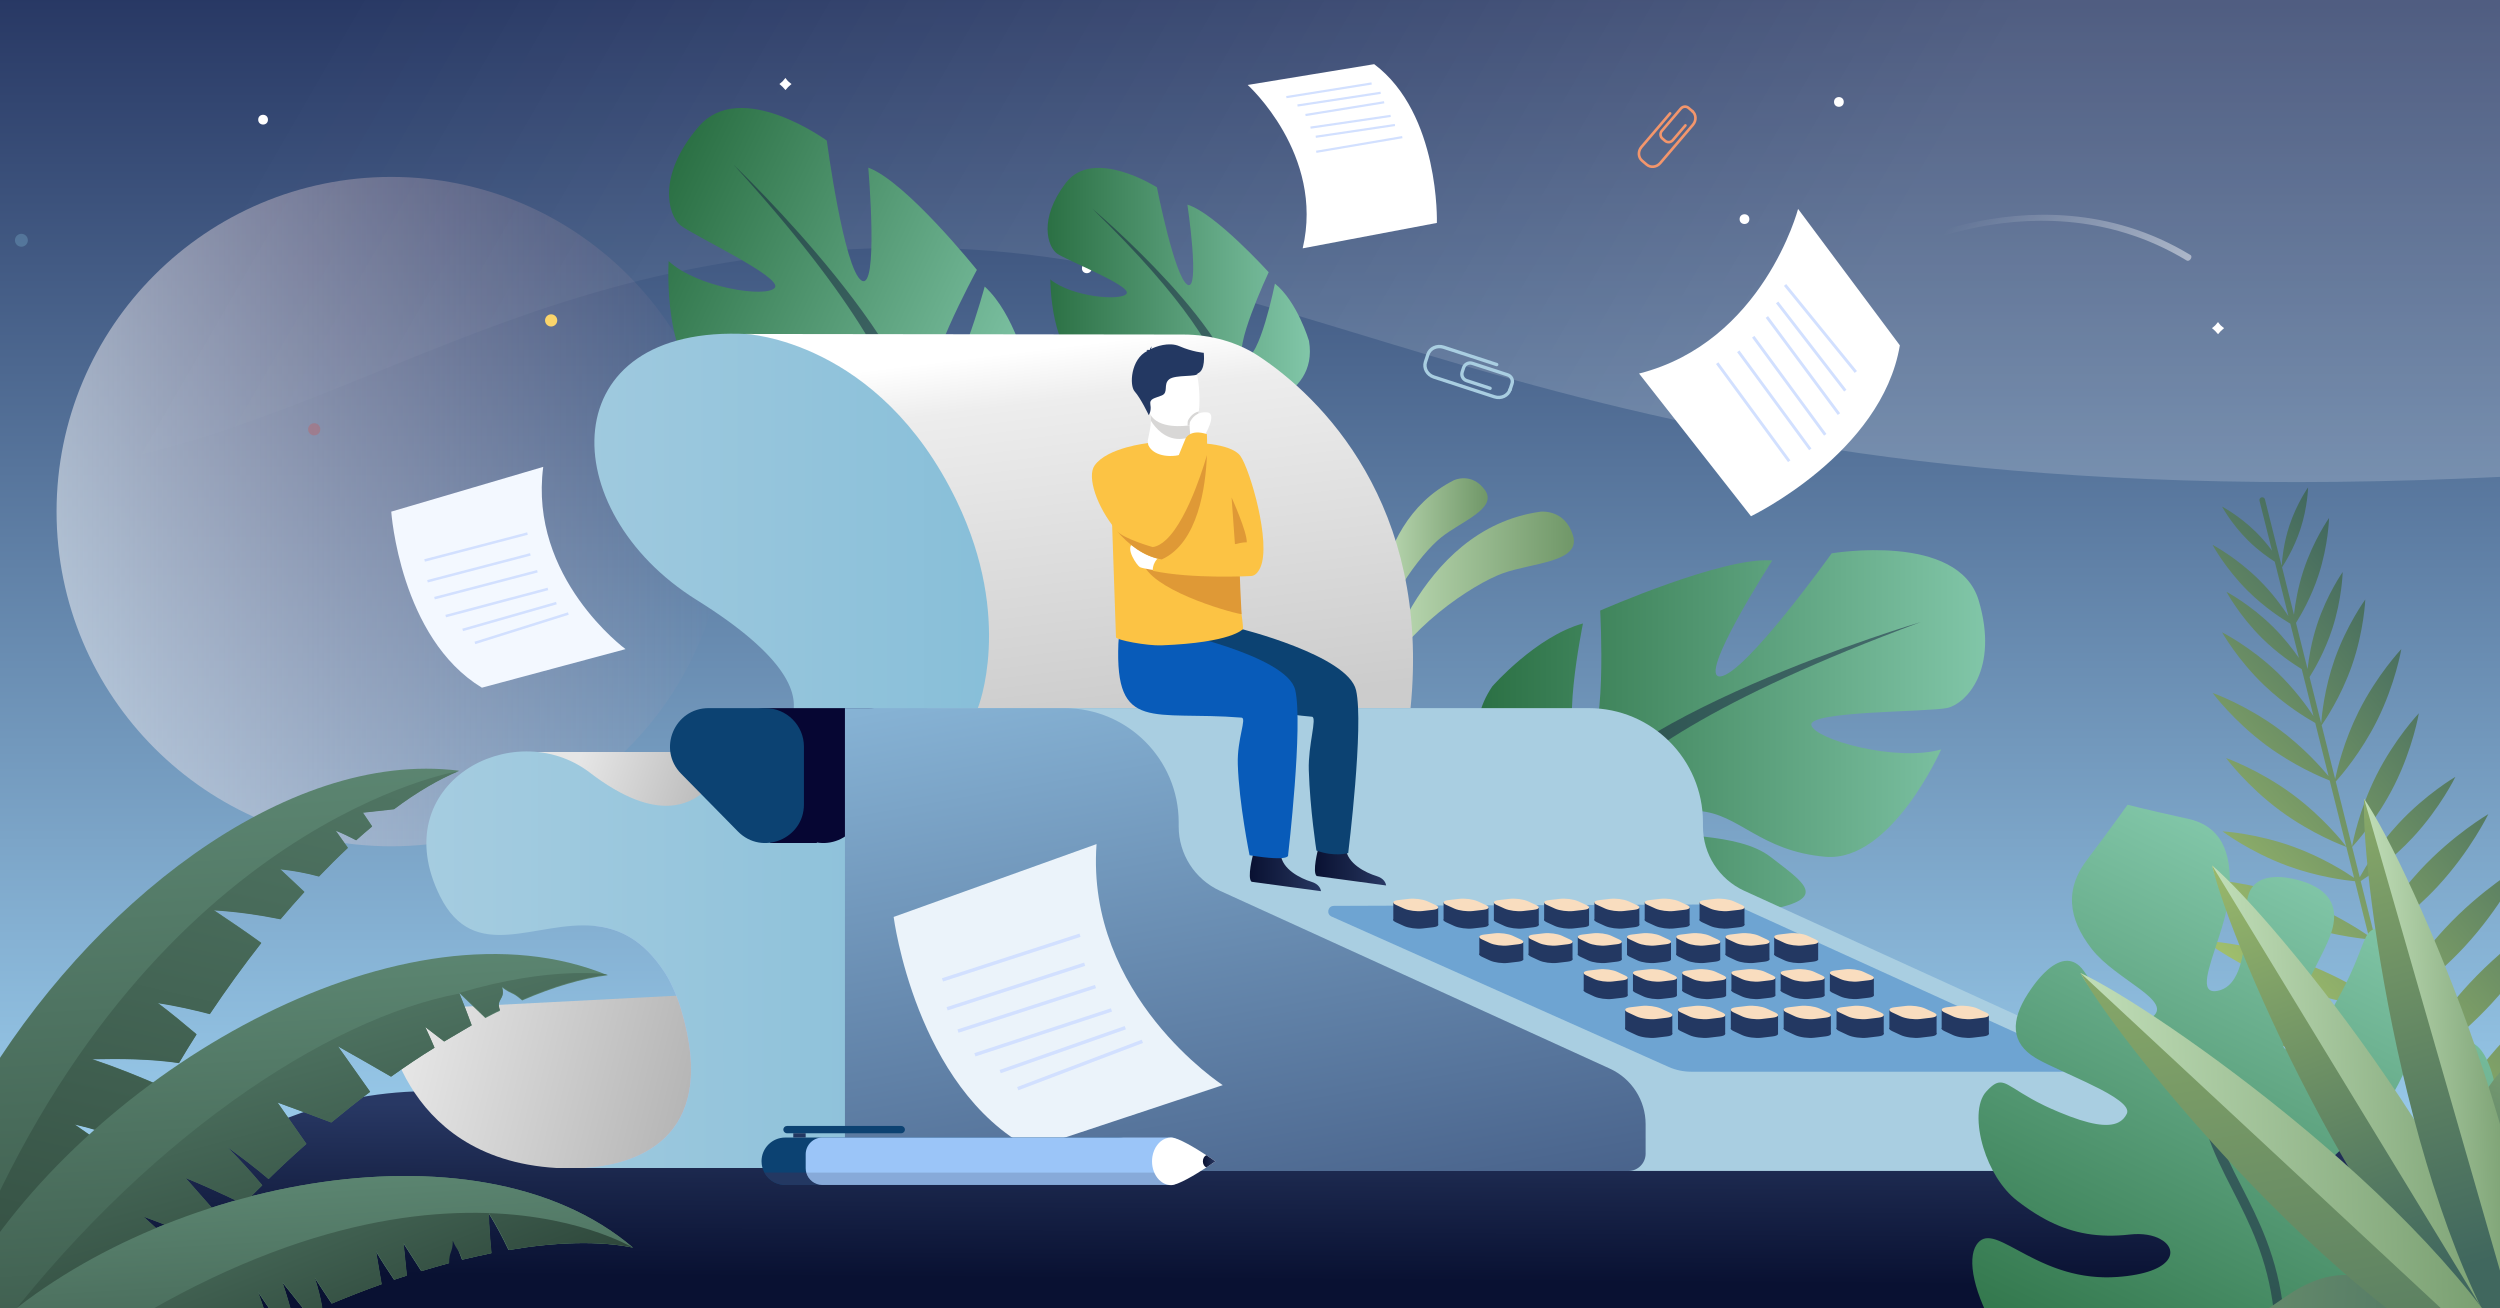 <?xml version="1.0" encoding="utf-8"?>
<!-- Generator: Adobe Illustrator 25.2.0, SVG Export Plug-In . SVG Version: 6.00 Build 0)  -->
<svg version="1.1" xmlns="http://www.w3.org/2000/svg" xmlns:xlink="http://www.w3.org/1999/xlink" x="0px" y="0px"
	 viewBox="0 0 1200 628" style="enable-background:new 0 0 1200 628;" xml:space="preserve">
<rect x="0" y="0" width="1200" height="628" fill="#808080" stroke="none"/>
<style type="text/css">
	.st0{clip-path:url(#SVGID_2_);fill:url(#SVGID_3_);}
	.st1{clip-path:url(#SVGID_2_);fill:url(#SVGID_4_);}
	.st2{clip-path:url(#SVGID_2_);fill-rule:evenodd;clip-rule:evenodd;fill:url(#SVGID_5_);}
	.st3{opacity:0.25;clip-path:url(#SVGID_2_);fill:#92D2E8;}
	.st4{clip-path:url(#SVGID_2_);fill:#FFFFFF;}
	.st5{opacity:0.47;clip-path:url(#SVGID_2_);}
	.st6{fill:url(#SVGID_6_);}
	.st7{opacity:0.37;clip-path:url(#SVGID_2_);fill:url(#SVGID_7_);}
	.st8{opacity:0.25;clip-path:url(#SVGID_2_);fill:#E74037;}
	.st9{clip-path:url(#SVGID_2_);fill:#FBD56B;}
	.st10{fill:url(#SVGID_8_);}
	.st11{fill:url(#SVGID_9_);}
	.st12{fill:url(#SVGID_10_);}
	.st13{opacity:0.5;fill:#171E40;}
	.st14{fill:#AEC3FF;}
	.st15{fill:url(#SVGID_11_);}
	.st16{fill:#BBD0FF;}
	.st17{fill:url(#SVGID_12_);}
	.st18{fill:#D2E0FF;}
	.st19{fill:#F3966C;}
	.st20{fill:#A9CEE1;}
	.st21{fill:url(#SVGID_13_);}
	.st22{opacity:0.5;}
	.st23{fill:#B6C4FF;}
	.st24{fill:url(#SVGID_14_);}
	.st25{fill:url(#SVGID_15_);}
	.st26{fill:url(#SVGID_16_);}
	.st27{fill:url(#SVGID_17_);}
	.st28{fill:#060633;}
	.st29{fill:#0C4272;}
	.st30{fill:url(#SVGID_18_);}
	.st31{opacity:0.37;}
	.st32{fill:#085BB9;}
	.st33{fill:#233862;}
	.st34{fill:#F9DDBF;}
	.st35{fill:url(#SVGID_19_);}
	.st36{fill:url(#SVGID_20_);}
	.st37{fill:#FCC344;}
	.st38{fill:#FFFFFF;}
	.st39{fill:#D8D7D6;}
	.st40{fill:#DF9936;}
	.st41{fill:#F3F8FF;}
	.st42{fill:#EBF3FA;}
	.st43{fill:#9BC5F8;}
	.st44{opacity:0.16;}
	.st45{fill:#191B35;}
	.st46{fill:url(#SVGID_21_);}
	.st47{clip-path:url(#SVGID_23_);}
	.st48{fill:none;stroke:#436268;stroke-miterlimit:10;}
	.st49{fill:url(#SVGID_24_);}
	.st50{fill:url(#SVGID_25_);}
	.st51{fill:url(#SVGID_26_);}
	.st52{fill:url(#SVGID_27_);}
	.st53{fill:url(#SVGID_28_);}
	.st54{fill:url(#SVGID_29_);}
	.st55{fill:url(#SVGID_30_);}
	.st56{fill:url(#SVGID_31_);}
	.st57{fill:url(#SVGID_32_);}
	.st58{fill:url(#SVGID_33_);}
	.st59{fill:url(#SVGID_34_);}
	.st60{fill:url(#SVGID_35_);}
	.st61{fill:url(#XMLID_2_);}
	.st62{fill:url(#XMLID_3_);}
	.st63{fill:url(#XMLID_4_);}
	.st64{fill:url(#XMLID_5_);}
	.st65{fill:url(#XMLID_6_);}
	.st66{fill:url(#XMLID_7_);}
	.st67{fill:url(#XMLID_8_);}
	.st68{fill:url(#XMLID_9_);}
</style>
<g id="fondo">
	<g>
		<defs>
			<rect id="SVGID_1_" width="1200" height="632"/>
		</defs>
		<clipPath id="SVGID_2_">
			<use xlink:href="#SVGID_1_"  style="overflow:visible;"/>
		</clipPath>
		<linearGradient id="SVGID_3_" gradientUnits="userSpaceOnUse" x1="598.167" y1="628" x2="598.167" y2="-1.16">
			<stop  offset="0" style="stop-color:#AAE1FF"/>
			<stop  offset="1" style="stop-color:#283864"/>
		</linearGradient>
		<rect x="-12.67" y="-1.16" class="st0" width="1221.67" height="629.16"/>
		<linearGradient id="SVGID_4_" gradientUnits="userSpaceOnUse" x1="27.151" y1="245.566" x2="348.456" y2="245.566">
			<stop  offset="0" style="stop-color:#FFFFFF;stop-opacity:0.5"/>
			<stop  offset="1" style="stop-color:#F4A8A7;stop-opacity:0"/>
		</linearGradient>
		<circle class="st1" cx="187.8" cy="245.57" r="160.65"/>
		<linearGradient id="SVGID_5_" gradientUnits="userSpaceOnUse" x1="601.89" y1="614.566" x2="602.434" y2="532.544">
			<stop  offset="0" style="stop-color:#091132"/>
			<stop  offset="0.567" style="stop-color:#1A264B"/>
			<stop  offset="1" style="stop-color:#283864"/>
		</linearGradient>
		<path class="st2" d="M0,567.93c35.69-6.54,69.61,4.18,108.85-17.57c112.11-62.16,177.55,6.55,294.13-11.76
			c116.57-18.31,216.8-54.04,302.81-12.33c86.02,41.71,125.6,18.75,311.35,2C1201.23,511.68,1204,577.46,1204,628H0V567.93z"/>
		<circle class="st3" cx="10.27" cy="115.33" r="3.1"/>
		<path class="st4" d="M1067.57,157.5c0,0-1.24,1.06-1.62,1.45c-0.34,0.34-1.29,1.47-1.29,1.47s-0.99-1.17-1.36-1.54
			c-0.36-0.36-1.56-1.38-1.56-1.38s1.19-0.93,1.54-1.29c0.37-0.37,1.37-1.63,1.37-1.63s0.82,1.14,1.18,1.5
			C1066.2,156.46,1067.57,157.5,1067.57,157.5z"/>
		<g class="st5">
			
				<linearGradient id="SVGID_6_" gradientUnits="userSpaceOnUse" x1="833.145" y1="756.014" x2="1005.336" y2="756.014" gradientTransform="matrix(0.584 0.431 0.808 -1.093 -174.416 555.116)">
				<stop  offset="0.178" style="stop-color:#FFFFFF;stop-opacity:0"/>
				<stop  offset="1" style="stop-color:#FFFFFF"/>
			</linearGradient>
			<path class="st6" d="M1051.54,122.47c-0.02-0.01-0.04-0.03-0.06-0.04c-39.12-23.76-79.67-21.36-106.8-15.16
				c-29.43,6.72-49.92,19.28-50.12,19.41c-0.7,0.43-1.14,1.32-0.98,1.99c0.16,0.67,0.85,0.86,1.55,0.43
				c0.2-0.12,20.31-12.43,49.29-19.03c26.73-6.09,66.68-8.42,105.27,15.02c0.52,0.31,1.34-0.02,1.83-0.75
				C1052,123.62,1052,122.81,1051.54,122.47z"/>
		</g>
		<circle class="st4" cx="837.35" cy="105.18" r="2.34"/>
		<circle class="st4" cx="882.67" cy="48.93" r="2.34"/>
		<circle class="st4" cx="630.33" cy="79.61" r="1.17"/>
		<circle class="st4" cx="126.28" cy="57.44" r="2.34"/>
		<circle class="st4" cx="521.67" cy="128.79" r="2.34"/>
		<circle class="st4" cx="563.67" cy="380.81" r="2.34"/>
		<path class="st4" d="M379.93,40.33c0,0-1.24,1.06-1.62,1.45c-0.34,0.34-1.29,1.47-1.29,1.47s-0.99-1.17-1.36-1.54
			c-0.36-0.36-1.56-1.38-1.56-1.38s1.19-0.93,1.54-1.29c0.37-0.37,1.37-1.63,1.37-1.63s0.82,1.14,1.18,1.5
			C378.56,39.29,379.93,40.33,379.93,40.33z"/>
		
			<linearGradient id="SVGID_7_" gradientUnits="userSpaceOnUse" x1="53.063" y1="-548.607" x2="832.291" y2="-98.72" gradientTransform="matrix(1 0 0 1 0 353.536)">
			<stop  offset="0.217" style="stop-color:#FFFFFF;stop-opacity:0"/>
			<stop  offset="0.64" style="stop-color:#FFFFFF;stop-opacity:0.25"/>
			<stop  offset="1" style="stop-color:#FFFFFF;stop-opacity:0.5"/>
		</linearGradient>
		<path class="st7" d="M438.04,118.9c203.25,0,312.15,132.7,764.99,109.86V-6.81L-33.21-9.95v240.74
			C145.89,230.79,226.15,118.9,438.04,118.9z"/>
		<circle class="st8" cx="150.82" cy="206.07" r="2.93"/>
		<circle class="st9" cx="264.55" cy="153.8" r="2.93"/>
	</g>
</g>
<g id="Capa_1">
	<g>
		<g>
			<g>
				<linearGradient id="SVGID_8_" gradientUnits="userSpaceOnUse" x1="661.57" y1="287.488" x2="755.49" y2="287.488">
					<stop  offset="0" style="stop-color:#C1DEB8"/>
					<stop  offset="1" style="stop-color:#709768"/>
				</linearGradient>
				<path class="st10" d="M661.57,329.41c0,0,17.81-75.5,77.9-83.8c0,0,11.69-1.44,15.58,11.44c3.89,12.87-19.35,12.97-33.72,18.14
					C706.97,280.38,673.47,302.33,661.57,329.41z"/>
			</g>
			<g>
				<linearGradient id="SVGID_9_" gradientUnits="userSpaceOnUse" x1="659.897" y1="272.423" x2="714.111" y2="272.423">
					<stop  offset="0" style="stop-color:#C1DEB8"/>
					<stop  offset="1" style="stop-color:#709768"/>
				</linearGradient>
				<path class="st11" d="M660.2,315.28c0,0-6.25-62.54,37.6-84.73c0,0,8.58-4.18,14.95,4.66c6.38,8.84-11.41,15.03-21.05,22.79
					C682.06,265.75,662.18,291.4,660.2,315.28z"/>
			</g>
		</g>
		<g>
			<g>
				<linearGradient id="SVGID_10_" gradientUnits="userSpaceOnUse" x1="502.839" y1="146.014" x2="628.745" y2="146.014">
					<stop  offset="0" style="stop-color:#2B7044"/>
					<stop  offset="1" style="stop-color:#81C6A8"/>
				</linearGradient>
				<path class="st12" d="M595.67,197.35c0,0,37.48-4.71,32.65-33.71c0,0-5.62-18.88-16.35-27.5c0,0-7.53,37.26-14.38,35.43
					c-6.85-1.83,11.38-40.91,11.38-40.91s-25.89-28.53-39.02-32.43c0,0,6.24,41.9,0.06,38.44c-6.19-3.46-14.7-46.76-14.7-46.76
					s-30.51-19.49-43.74-2.09c-13.23,17.4-8.64,30.64-4.25,33.85c4.39,3.2,35.92,15.52,33.45,19.26
					c-2.47,3.74-26.29,1.67-36.61-6.79c0,0-0.02,37.46,17.74,42.77c17.77,5.31,27.36-3.13,38.28,0.35
					c10.92,3.48,17.5,9.47,11.05,10.17c-6.45,0.7-23.59-8.48-35.1-4.68c-11.5,3.8-20.24,5.47-5.68,15.17
					c14.56,9.7,43.9,19.23,54.55,9.33C595.67,197.35,595.67,197.35,595.67,197.35z"/>
			</g>
			<g>
				<g>
					<path class="st13" d="M524.16,100.04c0,0,74.29,62.39,71.5,97.31c0,0-6.03,13.68-3.92,33.03l-2.48,6.11
						c0,0-0.53-24.41-4.26-29.24C585.01,207.25,615.05,188.14,524.16,100.04z"/>
				</g>
				<g>
					<path class="st14" d="M591.75,230.38c0,0,5.06,25.38-12.35,46.71l-3.02-2.29c0,0,14.19-25.52,12.77-41.82
						C587.72,216.68,591.75,230.38,591.75,230.38z"/>
				</g>
			</g>
		</g>
		<g>
			<g>
				
					<linearGradient id="SVGID_11_" gradientUnits="userSpaceOnUse" x1="277.685" y1="140.18" x2="478.466" y2="140.18" gradientTransform="matrix(0.907 0.422 -0.422 0.907 115.763 -132.023)">
					<stop  offset="0" style="stop-color:#2B7044"/>
					<stop  offset="1" style="stop-color:#81C6A8"/>
				</linearGradient>
				<path class="st15" d="M444.36,222.36c0,0,53.22-3.37,48.93-44.65c0,0-6.27-27.09-20.64-40.17c0,0-13.85,51.84-23.34,48.66
					c-9.49-3.17,19.6-56.65,19.6-56.65s-34-42.45-52.14-49.09c0,0,5.14,59.57-3.27,54.16c-8.41-5.41-16.65-67.15-16.65-67.15
					s-41.28-30.12-61.43-6.76c-20.15,23.36-14.84,42.42-8.93,47.32c5.91,4.9,49.25,24.99,45.45,30.05
					c-3.8,5.06-37.18,0.06-50.99-12.76c0,0-3.29,52.77,21.27,61.8c24.57,9.03,38.81-2.03,53.89,3.83
					c15.08,5.86,23.83,14.87,14.68,15.3c-9.15,0.43-32.5-14.01-49.04-9.65c-16.54,4.35-29,5.95-9.33,20.88
					c19.67,14.94,60.17,30.92,76.04,17.89C444.36,222.36,444.36,222.36,444.36,222.36z"/>
			</g>
			<g>
				<g>
					<path class="st13" d="M352.1,79.04c0,0,99.23,94.37,92.26,143.32c0,0-11.04,20.16-15.88,13.03
						C428.48,235.38,472.48,211.07,352.1,79.04z"/>
				</g>
			</g>
		</g>
		<g>
			<g>
				<path class="st16" d="M749.69,458.33c0,0,4.97-30.25,28.34-25.44c0,0,15.14,5.14,21.8,14.1c0,0-30.45,4.96-29.17,10.57
					c1.27,5.61,33.53-7.97,33.53-7.97s22.34,21.88,25.1,32.64c0,0-33.78-6.35-31.17-1.23c2.61,5.12,37.46,13.36,37.46,13.36
					s14.87,25.34,0.35,35.53s-25.12,6.06-27.58,2.4c-2.46-3.66-11.48-29.6-14.59-27.72c-3.11,1.89-2.16,21.27,4.38,29.9
					c0,0-30.38-1.13-34.14-15.7s3.38-22.09,0.89-31.05c-2.49-8.96-7.14-14.48-7.91-9.27c-0.77,5.21,6.15,19.39,2.72,28.6
					c-3.44,9.21-5.06,16.25-12.48,4.14c-7.42-12.11-14.25-36.19-5.89-44.53C749.69,458.33,749.69,458.33,749.69,458.33z"/>
			</g>
			<g>
				<g>
					<path class="st16" d="M826.4,519.31c0,0-48.31-62.16-76.71-60.98c0,0-11.28,4.46-26.91,2.16l-5.03,1.82
						c0,0,19.77,1.18,23.58,4.36C741.33,466.67,757.75,442.89,826.4,519.31z"/>
				</g>
				<g>
					<path class="st16" d="M722.78,460.49c0,0-20.42-4.89-38.26,8.58l1.76,2.52c0,0,21.13-10.72,34.31-9.07
						C733.77,464.18,722.78,460.49,722.78,460.49z"/>
				</g>
			</g>
		</g>
		<g>
			<g>
				<linearGradient id="SVGID_12_" gradientUnits="userSpaceOnUse" x1="709.293" y1="351.541" x2="952.863" y2="351.541">
					<stop  offset="0" style="stop-color:#2B7044"/>
					<stop  offset="1" style="stop-color:#81C6A8"/>
				</linearGradient>
				<path class="st17" d="M746.31,397.51c0,0-56.31-28.86-30.03-68.02c0,0,21.02-24.05,43.55-30.23c0,0-12.01,58.4,0,59.77
					c12.01,1.37,8.26-65.95,8.26-65.95s59.31-26.11,82.59-24.05c0,0-36.79,57.02-24.78,55.65c12.01-1.37,53.31-59.08,53.31-59.08
					s60.82-10.31,70.58,22.67c9.76,32.98-6.01,49.47-15.02,51.53c-9.01,2.06-66.82,1.37-65.32,8.24
					c1.5,6.87,40.54,17.86,62.32,11.68c0,0-24.03,54.27-55.56,51.53c-31.53-2.75-41.29-20.61-60.82-21.98
					c-19.52-1.37-33.79,3.43-24.03,8.24c9.76,4.81,42.8,1.58,58.56,13.84c15.77,12.27,28.53,19.82-0.75,25.32
					c-29.28,5.5-81.84,2.06-92.35-18.55C746.31,397.51,746.31,397.51,746.31,397.51z"/>
			</g>
			<g>
				<g>
					<path class="st13" d="M922,298.58c0,0-157.67,46.72-175.69,98.93c0,0,0.75,23.36-15.02,50.15v10.31
						c0,0,16.52-35.04,25.53-39.85C756.82,418.12,721.54,372.78,922,298.58z"/>
				</g>
				<g>
					<path class="st18" d="M731.3,447.66c0,0-24.32,33.79-10.45,74.91l6.26-1.54c0,0-6.07-45.3,6.65-68.08
						C746.47,430.17,731.3,447.66,731.3,447.66z"/>
				</g>
			</g>
		</g>
		<g>
			<g>
				<g>
					<path class="st19" d="M798.83,68.09L797.55,67c-1.36-1.16-1.53-3.22-0.36-4.59l9.15-10.72c1.16-1.36,3.22-1.53,4.59-0.36
						l1.83,1.56c0.27,0.23,0.3,0.63,0.07,0.9c-0.23,0.27-0.63,0.3-0.9,0.07l-1.83-1.56c-0.83-0.71-2.08-0.61-2.79,0.22l-9.15,10.72
						c-0.71,0.83-0.61,2.08,0.22,2.79l1.28,1.09c0.83,0.71,2.08,0.61,2.79-0.22l6.07-7.12c0.23-0.27,0.63-0.3,0.9-0.07
						c0.27,0.23,0.3,0.63,0.07,0.9l-6.07,7.12C802.25,69.09,800.19,69.25,798.83,68.09z"/>
				</g>
			</g>
			<g>
				<g>
					<path class="st19" d="M790.03,79.52l-2.29-1.95c-2.13-1.82-2.28-5.15-0.33-7.43l13.76-16.12c0.23-0.27,0.63-0.3,0.9-0.07
						c0.27,0.23,0.3,0.63,0.07,0.9l-13.76,16.12c-1.49,1.75-1.4,4.27,0.19,5.63l2.29,1.95c1.59,1.36,4.1,1.05,5.59-0.7l15.67-18.37
						c1.49-1.75,1.4-4.27-0.19-5.63c-0.27-0.23-0.3-0.63-0.07-0.9c0.23-0.27,0.63-0.3,0.9-0.07c2.13,1.82,2.28,5.15,0.33,7.43
						l-15.67,18.37C795.47,80.96,792.15,81.34,790.03,79.52z"/>
				</g>
			</g>
		</g>
		<g>
			<g>
				<g>
					<path class="st20" d="M701.09,178.29l0.66-2.02c0.7-2.16,3.04-3.34,5.19-2.64l16.97,5.54c2.16,0.71,3.34,3.04,2.64,5.19
						l-0.95,2.9c-0.14,0.42-0.59,0.65-1.02,0.52c-0.42-0.14-0.65-0.59-0.52-1.02l0.95-2.9c0.43-1.31-0.29-2.73-1.6-3.16l-16.97-5.54
						c-1.31-0.43-2.73,0.29-3.16,1.6l-0.66,2.02c-0.43,1.31,0.29,2.73,1.6,3.16l11.27,3.68c0.42,0.14,0.65,0.59,0.52,1.02
						c-0.14,0.42-0.59,0.65-1.02,0.52l-11.27-3.68C701.56,182.77,700.38,180.44,701.09,178.29z"/>
				</g>
			</g>
			<g>
				<g>
					<path class="st20" d="M683.46,173.49l1.18-3.63c1.1-3.37,4.93-5.15,8.53-3.97l25.51,8.33c0.42,0.14,0.65,0.59,0.52,1.02
						c-0.14,0.42-0.59,0.65-1.02,0.52l-25.51-8.33c-2.76-0.9-5.68,0.42-6.5,2.94l-1.18,3.63c-0.82,2.52,0.75,5.31,3.51,6.21
						l29.06,9.49c2.76,0.9,5.68-0.42,6.5-2.94c0.14-0.42,0.59-0.65,1.02-0.52c0.42,0.14,0.65,0.59,0.52,1.02
						c-1.1,3.37-4.93,5.15-8.53,3.97l-29.06-9.49C684.4,180.56,682.36,176.86,683.46,173.49z"/>
				</g>
			</g>
		</g>
		<g>
			<g>
				<linearGradient id="SVGID_13_" gradientUnits="userSpaceOnUse" x1="202.307" y1="471.411" x2="344.837" y2="506.603">
					<stop  offset="0" style="stop-color:#E6E6E6"/>
					<stop  offset="0.989" style="stop-color:#B3B3B3"/>
				</linearGradient>
				<path class="st21" d="M184.32,485.16c0,0,5.94,70.84,82.69,75.47h222.55l7.68-91.59L184.32,485.16z"/>
			</g>
			<g class="st22">
				<path class="st23" d="M505.1,444.44l-2.09,39.48l-2.03-0.06l-8.02,76.78H280.52c20.95-1.25,66.11-11.31,46.22-76.71
					c-1.04-3.42-3.86-11-7.27-16.46c-0.09-0.14-0.18-0.29-0.27-0.43c-0.05-0.08-0.1-0.16-0.16-0.24
					c-10.22-15.72-21.83-21.2-33.72-22.35H505.1z"/>
			</g>
			<g>
				<linearGradient id="SVGID_14_" gradientUnits="userSpaceOnUse" x1="278.911" y1="361.559" x2="350.996" y2="387.866">
					<stop  offset="0" style="stop-color:#E6E6E6"/>
					<stop  offset="0.989" style="stop-color:#B3B3B3"/>
				</linearGradient>
				<polygon class="st24" points="255.38,360.95 374.3,360.95 355.11,380.14 290.69,401.28 				"/>
			</g>
			<linearGradient id="SVGID_15_" gradientUnits="userSpaceOnUse" x1="167.372" y1="455.012" x2="711.679" y2="455.012">
				<stop  offset="0" style="stop-color:#A9CEE1"/>
				<stop  offset="1" style="stop-color:#6EB3D2"/>
			</linearGradient>
			<path class="st25" d="M505.1,444.44L505.1,444.44l3.8-71.82l-155.16-23.23c0,0-1.49,9.1-6.34,18.32
				c-4.76,9.04-12.74,18.19-25.73,19.01c-9.77,0.62-22.36-3.47-38.54-15.86c-36.68-28.1-98.83,5.34-71.9,59.36
				c16.39,32.86,46,11.5,74.08,14.21h0.03c11.89,1.16,23.5,6.63,33.72,22.35c0.05,0.08,0.1,0.16,0.16,0.24
				c0.09,0.14,0.18,0.28,0.27,0.43c0.4,0.63,0.79,1.28,1.19,1.94c2.89,5.2,5.21,11.5,6.13,14.53c19.9,65.41-25.27,75.46-46.22,76.71
				h212.44l8.02-76.77l1.98,0.06l2.04-38.49l0.1-0.99L505.1,444.44z"/>
			<g>
				<linearGradient id="SVGID_16_" gradientUnits="userSpaceOnUse" x1="202.505" y1="261.065" x2="684.602" y2="261.065">
					<stop  offset="0" style="stop-color:#A9CEE1"/>
					<stop  offset="1" style="stop-color:#6EB3D2"/>
				</linearGradient>
				<path class="st26" d="M479.28,339.9L358.7,361.97c0,0,63.87-18.96-24.32-74c-68.89-42.99-69.31-132.65,24.72-127.6
					c107.56,5.77,147.74,173.05,147.74,173.05L479.28,339.9z"/>
			</g>
			<g>
				<linearGradient id="SVGID_17_" gradientUnits="userSpaceOnUse" x1="502.965" y1="109.142" x2="531.842" y2="345.357">
					<stop  offset="0.242" style="stop-color:#FFFFFF"/>
					<stop  offset="0.349" style="stop-color:#EDEDED"/>
					<stop  offset="1" style="stop-color:#CCCCCC"/>
				</linearGradient>
				<path class="st27" d="M469.36,339.9c0,0,17.3-42.49-10.16-99.44c-37.45-77.64-101.48-80.16-101.48-80.16l210.25,0.28
					c13.18,0,25.94,3.62,36.01,10.23c29.55,19.4,82.92,71.16,73.09,169.09L469.36,339.9z"/>
			</g>
			<g>
				<g>
					<path class="st20" d="M1041.56,539.63v14.1c0,4.6-3.73,8.33-8.33,8.33H459.61L445.02,339.9h317.54
						c30.3,0,54.86,24.56,54.86,54.86v1.96c0,13.29,7.76,25.36,19.85,30.88l113.49,51.76l9.69,4.42l4.96,2.26l3.33,1.52l55.65,25.38
						C1034.85,517.72,1041.56,528.15,1041.56,539.63z"/>
				</g>
				<g>
					<g>
						<path class="st28" d="M416.68,339.9h-48.59c-16.41,0-24.7,19.78-13.19,31.48l27.25,27.71c11.61,11.81,31.7,3.59,31.7-12.97
							V358.4C413.84,348.18,426.9,339.9,416.68,339.9z"/>
					</g>
					<g>
						<polygon class="st28" points="369.72,404.65 392.09,404.65 392.09,343.01 356.5,343.01 						"/>
					</g>
				</g>
				<g>
					<path class="st29" d="M367.38,339.9h-27.25c-16.41,0-24.7,19.78-13.19,31.48l27.25,27.71c11.61,11.81,31.7,3.59,31.7-12.97
						V358.4C385.88,348.18,377.6,339.9,367.38,339.9z"/>
				</g>
				<g>
					<linearGradient id="SVGID_18_" gradientUnits="userSpaceOnUse" x1="527.168" y1="151.566" x2="632.645" y2="746.456">
						<stop  offset="0" style="stop-color:#AAE1FF"/>
						<stop  offset="1" style="stop-color:#283864"/>
					</linearGradient>
					<path class="st30" d="M789.9,539.64v14.1c0,4.6-3.73,8.34-8.33,8.34h-376V339.9H510.9c30.3,0,54.87,24.57,54.87,54.87v1.95
						c0,13.3,7.76,25.36,19.85,30.88l187.12,85.35C783.19,517.72,789.9,528.15,789.9,539.64z"/>
				</g>
				<g class="st31">
					<path class="st32" d="M639.14,439.94l161.75,72.16c3.43,1.53,7.15,2.32,10.91,2.32h177.71c4.5,0,5.83-6.13,1.73-8
						l-155.46-70.78c-2.2-1-4.59-1.52-7.01-1.51l-188.56,0.7C637.34,434.85,636.52,438.77,639.14,439.94z"/>
				</g>
				<g>
					<g>
						<g>
							<g>
								<path class="st33" d="M897.07,478.89l-5.01,0.59c-2.68,0.32-6.55-0.21-8.61-1.16l-3.86-1.79c-2.06-0.95-1.55-1.99,1.12-2.31
									l5.01-0.59c2.68-0.32,6.55,0.21,8.61,1.16l3.86,1.79C900.25,477.54,899.74,478.58,897.07,478.89z"/>
							</g>
							<g>
								<polygon class="st33" points="878.34,466.87 878.34,475.61 899.45,477.84 899.45,469.47 								"/>
							</g>
						</g>
						<g>
							<g>
								<path class="st33" d="M873.43,478.89l-5.01,0.59c-2.68,0.32-6.55-0.21-8.61-1.16l-3.86-1.79c-2.06-0.95-1.55-1.99,1.12-2.31
									l5.01-0.59c2.68-0.32,6.55,0.21,8.61,1.16l3.86,1.79C876.62,477.54,876.11,478.58,873.43,478.89z"/>
							</g>
							<g>
								<polygon class="st33" points="854.71,466.87 854.71,475.61 875.82,477.84 875.81,469.47 								"/>
							</g>
						</g>
						<g>
							<g>
								<path class="st33" d="M849.8,478.9l-5.01,0.59c-2.68,0.32-6.55-0.21-8.61-1.16l-3.86-1.79c-2.06-0.95-1.55-1.99,1.12-2.31
									l5.01-0.59c2.68-0.32,6.55,0.21,8.61,1.16l3.86,1.79C852.98,477.54,852.48,478.58,849.8,478.9z"/>
							</g>
							<g>
								<polygon class="st33" points="831.08,466.87 831.08,475.61 852.18,477.84 852.18,469.47 								"/>
							</g>
						</g>
						<g>
							<g>
								<path class="st33" d="M826.17,478.9l-5.01,0.59c-2.68,0.32-6.55-0.21-8.61-1.16l-3.86-1.79c-2.06-0.95-1.55-1.99,1.12-2.31
									l5.01-0.59c2.68-0.32,6.55,0.21,8.61,1.16l3.86,1.79C829.35,477.54,828.85,478.58,826.17,478.9z"/>
							</g>
							<g>
								<polygon class="st33" points="807.45,466.88 807.45,475.61 828.55,477.84 828.55,469.48 								"/>
							</g>
						</g>
						<g>
							<g>
								<path class="st33" d="M802.54,478.9l-5.01,0.59c-2.68,0.32-6.55-0.21-8.61-1.16l-3.86-1.79c-2.06-0.95-1.55-1.99,1.12-2.31
									l5.01-0.59c2.68-0.32,6.55,0.21,8.61,1.16l3.86,1.79C805.72,477.55,805.22,478.58,802.54,478.9z"/>
							</g>
							<g>
								<polygon class="st33" points="783.82,466.88 783.82,475.62 804.92,477.85 804.92,469.48 								"/>
							</g>
						</g>
						<g>
							<g>
								<path class="st33" d="M778.91,478.9l-5.01,0.59c-2.68,0.32-6.55-0.21-8.61-1.16l-3.86-1.79c-2.06-0.95-1.55-1.99,1.12-2.31
									l5.01-0.59c2.68-0.32,6.55,0.21,8.61,1.16l3.86,1.79C782.09,477.55,781.59,478.59,778.91,478.9z"/>
							</g>
							<g>
								<polygon class="st33" points="760.18,466.88 760.18,475.62 781.29,477.85 781.29,469.48 								"/>
							</g>
						</g>
						<g>
							<g>
								<path class="st33" d="M846.96,461.61l-5.01,0.59c-2.68,0.32-6.55-0.21-8.61-1.16l-3.86-1.79c-2.06-0.95-1.55-1.99,1.12-2.31
									l5.01-0.59c2.68-0.32,6.55,0.21,8.61,1.16l3.86,1.79C850.14,460.25,849.63,461.29,846.96,461.61z"/>
							</g>
							<g>
								<polygon class="st33" points="828.23,449.58 828.23,458.32 849.34,460.55 849.34,452.18 								"/>
							</g>
						</g>
						<g>
							<g>
								<path class="st33" d="M870.34,461.6l-5.01,0.59c-2.68,0.32-6.55-0.21-8.61-1.16l-3.86-1.79c-2.06-0.95-1.55-1.99,1.12-2.31
									l5.01-0.59c2.68-0.32,6.55,0.21,8.61,1.16l3.86,1.79C873.52,460.25,873.02,461.29,870.34,461.6z"/>
							</g>
							<g>
								<polygon class="st33" points="851.61,449.58 851.61,458.32 872.72,460.55 872.72,452.18 								"/>
							</g>
						</g>
						<g>
							<g>
								<path class="st33" d="M823.33,461.61l-5.01,0.59c-2.68,0.32-6.55-0.21-8.61-1.16l-3.86-1.79c-2.06-0.95-1.55-1.99,1.12-2.31
									l5.01-0.59c2.68-0.32,6.55,0.21,8.61,1.16l3.86,1.79C826.51,460.25,826,461.29,823.33,461.61z"/>
							</g>
							<g>
								<polygon class="st33" points="804.6,449.58 804.6,458.32 825.71,460.55 825.71,452.18 								"/>
							</g>
						</g>
						<g>
							<g>
								<path class="st33" d="M799.7,461.61l-5.01,0.59c-2.68,0.32-6.55-0.21-8.61-1.16l-3.86-1.79c-2.06-0.95-1.55-1.99,1.12-2.31
									l5.01-0.59c2.68-0.32,6.55,0.21,8.61,1.16l3.86,1.79C802.88,460.25,802.37,461.29,799.7,461.61z"/>
							</g>
							<g>
								<polygon class="st33" points="780.97,449.59 780.97,458.32 802.08,460.55 802.08,452.19 								"/>
							</g>
						</g>
						<g>
							<g>
								<path class="st33" d="M776.06,461.61l-5.01,0.59c-2.68,0.32-6.55-0.21-8.61-1.16l-3.86-1.79c-2.06-0.95-1.55-1.99,1.12-2.31
									l5.01-0.59c2.68-0.32,6.55,0.21,8.61,1.16l3.86,1.79C779.25,460.26,778.74,461.29,776.06,461.61z"/>
							</g>
							<g>
								<polygon class="st33" points="757.34,449.59 757.34,458.33 778.45,460.56 778.44,452.19 								"/>
							</g>
						</g>
						<g>
							<g>
								<path class="st33" d="M752.43,461.61l-5.01,0.59c-2.68,0.32-6.55-0.21-8.61-1.16l-3.86-1.79c-2.06-0.95-1.55-1.99,1.12-2.31
									l5.01-0.59c2.68-0.32,6.55,0.21,8.61,1.16l3.86,1.79C755.61,460.26,755.11,461.3,752.43,461.61z"/>
							</g>
							<g>
								<polygon class="st33" points="733.71,449.59 733.71,458.33 754.81,460.56 754.81,452.19 								"/>
							</g>
						</g>
						<g>
							<g>
								<path class="st33" d="M728.8,461.62l-5.01,0.59c-2.68,0.32-6.55-0.21-8.61-1.16l-3.86-1.79c-2.06-0.95-1.55-1.99,1.12-2.31
									l5.01-0.59c2.68-0.32,6.55,0.21,8.61,1.16l3.86,1.79C731.98,460.26,731.48,461.3,728.8,461.62z"/>
							</g>
							<g>
								<polygon class="st33" points="710.08,449.59 710.08,458.33 731.18,460.56 731.18,452.19 								"/>
							</g>
						</g>
						<g>
							<g>
								<path class="st33" d="M927,497.47l-5.38,0.64c-2.87,0.34-7.03-0.22-9.24-1.25l-4.14-1.92c-2.21-1.02-1.67-2.14,1.21-2.48
									l5.38-0.64c2.87-0.34,7.03,0.22,9.24,1.25l4.14,1.92C930.42,496.01,929.87,497.13,927,497.47z"/>
							</g>
							<g>
								<polygon class="st33" points="906.9,484.56 906.9,493.94 929.56,496.34 929.56,487.35 								"/>
							</g>
						</g>
						<g>
							<g>
								<path class="st33" d="M952.1,497.47l-5.38,0.64c-2.87,0.34-7.03-0.22-9.24-1.25l-4.14-1.92c-2.21-1.02-1.67-2.14,1.21-2.48
									l5.38-0.64c2.87-0.34,7.03,0.22,9.24,1.25l4.14,1.92C955.51,496.01,954.97,497.13,952.1,497.47z"/>
							</g>
							<g>
								<polygon class="st33" points="932,484.56 932,493.94 954.65,496.33 954.65,487.35 								"/>
							</g>
						</g>
						<g>
							<g>
								<path class="st33" d="M901.63,497.47l-5.38,0.64c-2.87,0.34-7.03-0.22-9.24-1.25l-4.14-1.92c-2.21-1.02-1.67-2.14,1.21-2.48
									l5.38-0.64c2.87-0.34,7.03,0.22,9.24,1.25l4.14,1.92C905.05,496.02,904.51,497.13,901.63,497.47z"/>
							</g>
							<g>
								<polygon class="st33" points="881.53,484.57 881.53,493.94 904.19,496.34 904.19,487.36 								"/>
							</g>
						</g>
						<g>
							<g>
								<path class="st33" d="M876.27,497.47l-5.38,0.64c-2.87,0.34-7.03-0.22-9.24-1.25l-4.14-1.92c-2.21-1.02-1.67-2.14,1.21-2.48
									l5.38-0.64c2.87-0.34,7.03,0.22,9.24,1.25l4.14,1.92C879.68,496.02,879.14,497.13,876.27,497.47z"/>
							</g>
							<g>
								<polygon class="st33" points="856.17,484.57 856.17,493.95 878.82,496.34 878.82,487.36 								"/>
							</g>
						</g>
						<g>
							<g>
								<path class="st33" d="M850.9,497.48l-5.38,0.64c-2.87,0.34-7.03-0.22-9.24-1.25l-4.14-1.92c-2.21-1.02-1.67-2.14,1.21-2.48
									l5.38-0.64c2.87-0.34,7.03,0.22,9.24,1.25l4.14,1.92C854.32,496.02,853.77,497.14,850.9,497.48z"/>
							</g>
							<g>
								<polygon class="st33" points="830.8,484.57 830.8,493.95 853.46,496.34 853.46,487.36 								"/>
							</g>
						</g>
						<g>
							<g>
								<path class="st33" d="M825.54,497.48l-5.38,0.64c-2.87,0.34-7.03-0.22-9.24-1.25l-4.14-1.92c-2.21-1.02-1.67-2.14,1.21-2.48
									l5.38-0.64c2.87-0.34,7.03,0.22,9.24,1.25l4.14,1.92C828.95,496.02,828.41,497.14,825.54,497.48z"/>
							</g>
							<g>
								<polygon class="st33" points="805.43,484.57 805.44,493.95 828.09,496.35 828.09,487.36 								"/>
							</g>
						</g>
						<g>
							<g>
								<path class="st33" d="M800.17,497.48l-5.38,0.64c-2.87,0.34-7.03-0.22-9.24-1.25l-4.14-1.92c-2.21-1.02-1.67-2.14,1.21-2.48
									l5.38-0.64c2.87-0.34,7.03,0.22,9.24,1.25l4.14,1.92C803.58,496.03,803.04,497.14,800.17,497.48z"/>
							</g>
							<g>
								<polygon class="st33" points="780.07,484.57 780.07,493.95 802.72,496.35 802.72,487.37 								"/>
							</g>
						</g>
						<g>
							<g>
								<path class="st33" d="M760.32,445.07l-5.12,0.59c-2.73,0.32-6.69-0.21-8.79-1.16l-3.94-1.79c-2.1-0.95-1.59-1.99,1.15-2.31
									l5.12-0.59c2.73-0.32,6.69,0.21,8.79,1.16l3.94,1.79C763.57,443.72,763.05,444.76,760.32,445.07z"/>
							</g>
							<g>
								<polygon class="st33" points="741.19,433.05 741.19,441.79 762.75,444.02 762.75,435.65 								"/>
							</g>
						</g>
						<g>
							<g>
								<path class="st33" d="M736.18,445.08l-5.12,0.59c-2.73,0.32-6.69-0.21-8.79-1.16l-3.94-1.79c-2.1-0.95-1.59-1.99,1.15-2.31
									l5.12-0.59c2.73-0.32,6.69,0.21,8.79,1.16l3.94,1.79C739.43,443.72,738.91,444.76,736.18,445.08z"/>
							</g>
							<g>
								<polygon class="st33" points="717.06,433.05 717.06,441.79 738.61,444.02 738.61,435.65 								"/>
							</g>
						</g>
						<g>
							<g>
								<path class="st33" d="M712.05,445.08l-5.12,0.59c-2.73,0.32-6.69-0.21-8.79-1.16l-3.94-1.79c-2.1-0.95-1.59-1.99,1.15-2.31
									l5.12-0.59c2.73-0.32,6.69,0.21,8.79,1.16l3.94,1.79C715.3,443.72,714.78,444.76,712.05,445.08z"/>
							</g>
							<g>
								<polygon class="st33" points="692.92,433.06 692.92,441.79 714.48,444.02 714.48,435.66 								"/>
							</g>
						</g>
						<g>
							<g>
								<path class="st33" d="M687.91,445.08l-5.12,0.59c-2.73,0.32-6.69-0.21-8.79-1.16l-3.94-1.79c-2.1-0.95-1.59-1.99,1.15-2.31
									l5.12-0.59c2.73-0.32,6.69,0.21,8.79,1.16l3.94,1.79C691.16,443.73,690.64,444.76,687.91,445.08z"/>
							</g>
							<g>
								<polygon class="st33" points="668.79,433.06 668.79,441.8 690.34,444.03 690.34,435.66 								"/>
							</g>
						</g>
						<g>
							<g>
								<g>
									<path class="st33" d="M808.59,445.07l-5.12,0.59c-2.73,0.32-6.69-0.21-8.79-1.16l-3.94-1.79c-2.1-0.95-1.59-1.99,1.15-2.31
										l5.12-0.59c2.73-0.32,6.69,0.21,8.79,1.16l3.94,1.79C811.84,443.71,811.32,444.75,808.59,445.07z"/>
								</g>
								<g>
									<polygon class="st33" points="789.46,433.05 789.46,441.79 811.02,444.01 811.02,435.65 									"/>
								</g>
							</g>
							<g>
								<path class="st34" d="M808.59,436.7l-5.12,0.59c-2.73,0.32-6.69-0.21-8.79-1.16l-3.94-1.79c-2.1-0.95-1.59-1.99,1.15-2.31
									l5.12-0.59c2.73-0.32,6.69,0.21,8.79,1.16l3.94,1.79C811.84,435.35,811.32,436.39,808.59,436.7z"/>
							</g>
						</g>
						<g>
							<g>
								<g>
									<path class="st33" d="M834.91,445.07l-5.12,0.59c-2.73,0.32-6.69-0.21-8.79-1.16l-3.94-1.79c-2.1-0.95-1.59-1.99,1.15-2.31
										l5.12-0.59c2.73-0.32,6.69,0.21,8.79,1.16l3.94,1.79C838.16,443.71,837.65,444.75,834.91,445.07z"/>
								</g>
								<g>
									<polygon class="st33" points="815.79,433.05 815.79,441.79 837.34,444.01 837.34,435.65 									"/>
								</g>
							</g>
							<g>
								<path class="st34" d="M834.91,436.7l-5.12,0.59c-2.73,0.32-6.69-0.21-8.79-1.16l-3.94-1.79c-2.1-0.95-1.59-1.99,1.15-2.31
									l5.12-0.59c2.73-0.32,6.69,0.21,8.79,1.16l3.94,1.79C838.16,435.35,837.64,436.39,834.91,436.7z"/>
							</g>
						</g>
						<g>
							<g>
								<path class="st33" d="M784.45,445.07l-5.12,0.59c-2.73,0.32-6.69-0.21-8.79-1.16l-3.94-1.79c-2.1-0.95-1.59-1.99,1.15-2.31
									l5.12-0.59c2.73-0.32,6.69,0.21,8.79,1.16l3.94,1.79C787.7,443.72,787.19,444.76,784.45,445.07z"/>
							</g>
							<g>
								<polygon class="st33" points="765.33,433.05 765.33,441.79 786.89,444.02 786.88,435.65 								"/>
							</g>
						</g>
					</g>
					<g>
						<path class="st34" d="M897.07,470.52l-5.01,0.59c-2.68,0.32-6.55-0.21-8.61-1.16l-3.86-1.79c-2.06-0.95-1.55-1.99,1.12-2.31
							l5.01-0.59c2.68-0.32,6.55,0.21,8.61,1.16l3.86,1.79C900.25,469.17,899.74,470.21,897.07,470.52z"/>
					</g>
					<g>
						<path class="st34" d="M873.43,470.53l-5.01,0.59c-2.68,0.32-6.55-0.21-8.61-1.16l-3.86-1.79c-2.06-0.95-1.55-1.99,1.12-2.31
							l5.01-0.59c2.68-0.32,6.55,0.21,8.61,1.16l3.86,1.79C876.62,469.17,876.11,470.21,873.43,470.53z"/>
					</g>
					<g>
						<path class="st34" d="M849.8,470.53l-5.01,0.59c-2.68,0.32-6.55-0.21-8.61-1.16l-3.86-1.79c-2.06-0.95-1.55-1.99,1.12-2.31
							l5.01-0.59c2.68-0.32,6.55,0.21,8.61,1.16l3.86,1.79C852.98,469.17,852.48,470.21,849.8,470.53z"/>
					</g>
					<g>
						<path class="st34" d="M826.17,470.53l-5.01,0.59c-2.68,0.32-6.55-0.21-8.61-1.16l-3.86-1.79c-2.06-0.95-1.55-1.99,1.12-2.31
							l5.01-0.59c2.68-0.32,6.55,0.21,8.61,1.16l3.86,1.79C829.35,469.18,828.85,470.22,826.17,470.53z"/>
					</g>
					<g>
						<path class="st34" d="M802.54,470.53l-5.01,0.59c-2.68,0.32-6.55-0.21-8.61-1.16l-3.86-1.79c-2.06-0.95-1.55-1.99,1.12-2.31
							l5.02-0.59c2.68-0.32,6.55,0.21,8.61,1.16l3.86,1.79C805.72,469.18,805.22,470.22,802.54,470.53z"/>
					</g>
					<g>
						<path class="st34" d="M778.91,470.54l-5.01,0.59c-2.68,0.32-6.55-0.21-8.61-1.16l-3.86-1.79c-2.06-0.95-1.55-1.99,1.12-2.31
							l5.01-0.59c2.68-0.32,6.55,0.21,8.61,1.16l3.86,1.79C782.09,469.18,781.58,470.22,778.91,470.54z"/>
					</g>
					<g>
						<path class="st34" d="M846.96,453.24l-5.01,0.59c-2.68,0.32-6.55-0.21-8.61-1.16l-3.86-1.79c-2.06-0.95-1.55-1.99,1.12-2.31
							l5.01-0.59c2.68-0.32,6.55,0.21,8.61,1.16l3.86,1.79C850.14,451.88,849.63,452.92,846.96,453.24z"/>
					</g>
					<g>
						<path class="st34" d="M870.34,453.24l-5.01,0.59c-2.68,0.32-6.55-0.21-8.61-1.16l-3.86-1.79c-2.06-0.95-1.55-1.99,1.12-2.31
							l5.01-0.59c2.68-0.32,6.55,0.21,8.61,1.16l3.86,1.79C873.52,451.88,873.01,452.92,870.34,453.24z"/>
					</g>
					<g>
						<path class="st34" d="M823.33,453.24l-5.01,0.59c-2.68,0.32-6.55-0.21-8.61-1.16l-3.86-1.79c-2.06-0.95-1.55-1.99,1.12-2.31
							l5.01-0.59c2.68-0.32,6.55,0.21,8.61,1.16l3.86,1.79C826.51,451.88,826,452.92,823.33,453.24z"/>
					</g>
					<g>
						<path class="st34" d="M799.69,453.24l-5.01,0.59c-2.68,0.32-6.55-0.21-8.61-1.16l-3.86-1.79c-2.06-0.95-1.55-1.99,1.12-2.31
							l5.01-0.59c2.68-0.32,6.55,0.21,8.61,1.16l3.86,1.79C802.88,451.89,802.37,452.93,799.69,453.24z"/>
					</g>
					<g>
						<path class="st34" d="M776.06,453.24l-5.01,0.59c-2.68,0.32-6.55-0.21-8.61-1.16l-3.86-1.79c-2.06-0.95-1.55-1.99,1.12-2.31
							l5.01-0.59c2.68-0.32,6.55,0.21,8.61,1.16l3.86,1.79C779.24,451.89,778.74,452.93,776.06,453.24z"/>
					</g>
					<g>
						<path class="st34" d="M752.43,453.25l-5.01,0.59c-2.68,0.32-6.55-0.21-8.61-1.16l-3.86-1.79c-2.06-0.95-1.55-1.99,1.12-2.31
							l5.01-0.59c2.68-0.32,6.55,0.21,8.61,1.16l3.86,1.79C755.61,451.89,755.11,452.93,752.43,453.25z"/>
					</g>
					<g>
						<path class="st34" d="M728.8,453.25l-5.01,0.59c-2.68,0.32-6.55-0.21-8.61-1.16l-3.86-1.79c-2.06-0.95-1.55-1.99,1.12-2.31
							l5.01-0.59c2.68-0.32,6.55,0.21,8.61,1.16l3.86,1.79C731.98,451.89,731.48,452.93,728.8,453.25z"/>
					</g>
					<g>
						<path class="st34" d="M927,488.49l-5.38,0.64c-2.87,0.34-7.03-0.22-9.24-1.25l-4.14-1.92c-2.21-1.02-1.67-2.14,1.21-2.48
							l5.38-0.64c2.87-0.34,7.03,0.22,9.24,1.25l4.14,1.92C930.41,487.03,929.87,488.15,927,488.49z"/>
					</g>
					<g>
						<path class="st34" d="M952.1,488.49l-5.38,0.64c-2.87,0.34-7.03-0.22-9.24-1.25l-4.14-1.92c-2.21-1.02-1.67-2.14,1.21-2.48
							l5.38-0.64c2.87-0.34,7.03,0.22,9.24,1.25l4.14,1.92C955.51,487.03,954.97,488.15,952.1,488.49z"/>
					</g>
					<g>
						<path class="st34" d="M901.63,488.49l-5.38,0.64c-2.87,0.34-7.03-0.22-9.24-1.25l-4.14-1.92c-2.21-1.02-1.67-2.14,1.21-2.48
							l5.38-0.64c2.87-0.34,7.03,0.22,9.24,1.25l4.14,1.92C905.05,487.03,904.51,488.15,901.63,488.49z"/>
					</g>
					<g>
						<path class="st34" d="M876.27,488.49l-5.38,0.64c-2.87,0.34-7.03-0.22-9.24-1.25l-4.14-1.92c-2.21-1.02-1.67-2.14,1.21-2.48
							l5.38-0.64c2.87-0.34,7.03,0.22,9.24,1.25l4.14,1.92C879.68,487.04,879.14,488.15,876.27,488.49z"/>
					</g>
					<g>
						<path class="st34" d="M850.9,488.49l-5.38,0.64c-2.87,0.34-7.03-0.22-9.24-1.25l-4.14-1.92c-2.21-1.02-1.67-2.14,1.21-2.48
							l5.38-0.64c2.87-0.34,7.03,0.22,9.24,1.25l4.14,1.92C854.32,487.04,853.77,488.16,850.9,488.49z"/>
					</g>
					<g>
						<path class="st34" d="M825.53,488.5l-5.38,0.64c-2.87,0.34-7.03-0.22-9.24-1.25l-4.14-1.92c-2.21-1.02-1.67-2.14,1.21-2.48
							l5.38-0.64c2.87-0.34,7.03,0.22,9.24,1.25l4.14,1.92C828.95,487.04,828.41,488.16,825.53,488.5z"/>
					</g>
					<g>
						<path class="st34" d="M800.17,488.5l-5.38,0.64c-2.87,0.34-7.03-0.22-9.24-1.25l-4.14-1.92c-2.21-1.02-1.67-2.14,1.21-2.48
							l5.38-0.64c2.87-0.34,7.03,0.22,9.24,1.25l4.14,1.92C803.58,487.04,803.04,488.16,800.17,488.5z"/>
					</g>
					<g>
						<path class="st34" d="M760.32,436.71l-5.12,0.59c-2.73,0.32-6.69-0.21-8.79-1.16l-3.94-1.79c-2.1-0.95-1.59-1.99,1.15-2.31
							l5.12-0.59c2.73-0.32,6.69,0.21,8.79,1.16l3.94,1.79C763.57,435.35,763.05,436.39,760.32,436.71z"/>
					</g>
					<g>
						<path class="st34" d="M736.18,436.71l-5.12,0.59c-2.73,0.32-6.69-0.21-8.79-1.16l-3.94-1.79c-2.1-0.95-1.59-1.99,1.15-2.31
							l5.12-0.59c2.73-0.32,6.69,0.21,8.79,1.16l3.94,1.79C739.43,435.35,738.91,436.39,736.18,436.71z"/>
					</g>
					<g>
						<path class="st34" d="M712.05,436.71l-5.12,0.59c-2.73,0.32-6.69-0.21-8.79-1.16l-3.94-1.79c-2.1-0.95-1.59-1.99,1.15-2.31
							l5.12-0.59c2.73-0.32,6.69,0.21,8.79,1.16l3.94,1.79C715.3,435.36,714.78,436.4,712.05,436.71z"/>
					</g>
					<g>
						<path class="st34" d="M687.91,436.71l-5.12,0.59c-2.73,0.32-6.69-0.21-8.79-1.16l-3.94-1.79c-2.1-0.95-1.59-1.99,1.15-2.31
							l5.12-0.59c2.73-0.32,6.69,0.21,8.79,1.16l3.94,1.79C691.16,435.36,690.64,436.4,687.91,436.71z"/>
					</g>
					<g>
						<path class="st34" d="M784.45,436.71l-5.12,0.59c-2.73,0.32-6.69-0.21-8.79-1.16l-3.94-1.79c-2.1-0.95-1.59-1.99,1.15-2.31
							l5.12-0.59c2.73-0.32,6.69,0.21,8.79,1.16l3.94,1.79C787.7,435.35,787.19,436.39,784.45,436.71z"/>
					</g>
				</g>
			</g>
		</g>
		<g>
			<g>
				<linearGradient id="SVGID_19_" gradientUnits="userSpaceOnUse" x1="631.167" y1="414.579" x2="665.345" y2="414.579">
					<stop  offset="0" style="stop-color:#091132"/>
					<stop  offset="0.567" style="stop-color:#1A264B"/>
					<stop  offset="1" style="stop-color:#283864"/>
				</linearGradient>
				<path class="st35" d="M632.02,420.5c-2.26-1.83,0.66-12.85,0.66-12.85s12.71-7.62,13.33-0.38c0.63,7.24,9.52,11.65,14.7,13.23
					c3.58,1.09,4.44,3.27,4.63,4.52L632.02,420.5z"/>
			</g>
			<g>
				<linearGradient id="SVGID_20_" gradientUnits="userSpaceOnUse" x1="599.904" y1="417.329" x2="634.082" y2="417.329">
					<stop  offset="0" style="stop-color:#091132"/>
					<stop  offset="0.567" style="stop-color:#1A264B"/>
					<stop  offset="1" style="stop-color:#283864"/>
				</linearGradient>
				<path class="st36" d="M600.76,423.25c-2.26-1.83,0.66-12.85,0.66-12.85s12.71-7.62,13.33-0.38c0.63,7.24,9.52,11.65,14.7,13.23
					c3.58,1.09,4.44,3.27,4.63,4.52L600.76,423.25z"/>
			</g>
			<g>
				<path class="st29" d="M594.76,301.62c0,0,52.29,12.89,56.15,29.7c3.86,16.8-3.77,78.15-3.77,78.15s-6.48,2.01-15.26-1.21
					c0,0-3.09-19.84-3.66-38.61c-0.37-12.22,4.15-25.36,1.52-25.62c-6.67-0.65-70.26-6.06-74.28-26.88
					C551.46,296.33,594.76,301.62,594.76,301.62z"/>
			</g>
			<g>
				<path class="st32" d="M559.77,302.49c0,0,58.08,11.93,61.94,28.73c3.86,16.8-3.42,79.22-3.42,79.22s1.46,3.34-18.5,0.08
					c0,0-5.08-24.93-5.65-43.7c-0.37-12.22,4.44-22.15,1.8-22.36c-42.64-3.4-60.78,7.4-59.12-35.5
					C537.65,287.78,559.77,302.49,559.77,302.49z"/>
			</g>
			<g>
				<path class="st37" d="M535.67,305.84c-0.1,1.4,15.06,4.2,21.83,3.93c33.94-1.32,39.09-7.8,39.1-7.82
					c0.61-0.78-3.42-24.11-3.65-32.84c-0.21-7.96-0.35-17.41-0.36-28.63c-0.02-13.49-20.9-28.01-21.29-28.01l0,0.01
					c0,1.94-3.06,5.53-7.78,5.84c-5.6,0.37-12.46-2.42-12.46-5.64c0-0.03-12.04,39.86-17.63,27.92L535.67,305.84z"/>
			</g>
			<g>
				<path class="st37" d="M571.3,212.48c0,0,19.42-0.16,24.09,6.39c4.67,6.56,14.92,41.82,9.57,53.55
					c-5.35,11.73-15.35-4.85-20.91-12.04C578.51,253.2,571.3,212.48,571.3,212.48z"/>
			</g>
			<g>
				<path class="st38" d="M571.5,209.52l-0.01,2.01c0,0,0.55,6.28-7.18,7.2c-7.73,0.92-13.59-2.45-13.38-7.29
					c0.7-3.75,1.46-6.33,1.51-9.43c0.02-1.15-0.06-2.38-0.27-3.76l14.98-0.3l4.41,0.72L571.5,209.52z"/>
			</g>
			<g>
				<path class="st39" d="M571.56,198.66l-0.06,10.86c-1.59,0.74-3.39,1.19-5.4,1.19c-6.89,0-11.34-5.05-13.66-8.71
					c0.02-1.15-0.06-2.38-0.27-3.76l14.98-0.3L571.56,198.66z"/>
			</g>
			<g>
				<path class="st38" d="M551.02,195.83c1.74,9.36,13.81,9.05,19.03,8.46c1.47-0.16,2.39-0.35,2.39-0.35
					c1.66-0.44,2.58-3.05,3.01-6.46c0.85-6.76-0.22-16.68-1.37-19.22c-1.72-3.82-4.95-7.95-17.11-4.97
					C544.81,176.27,548.79,183.84,551.02,195.83z"/>
			</g>
			<g>
				<path class="st40" d="M591.16,238.76c0,0,7.51,16.59,7.29,21.56c0,0-2.1-0.14-5.68,0.93L591.16,238.76z"/>
			</g>
			<g>
				<path class="st33" d="M577.81,169.35c0,0-5.35-0.41-11.66-3.16c-5.12-2.23-11.58,0.23-13.68,1.33c0.06-0.34,0.19-0.8,0.51-1.26
					c0,0-0.94,0.67-1.08,1.6c-0.1,0.07-0.14,0.12-0.12,0.14c0,0-1.07-0.2-1.75,0.11c0,0,0.48-0.07,0.65,0.24
					c0.02,0.03,0.05,0.06,0.08,0.08c-7.99,3.86-8.73,16.49-6.16,19.41c3.09,3.52,6.8,11.43,6.8,11.43s1.35-1.87,0.79-4.96
					c-0.56-3.09,2.11-3.09,5.48-4.5c3.37-1.41,0.56-5.34,3.52-7.73c2.95-2.39,13.78-0.98,13.64-2.81
					C578.85,177.81,577.81,169.76,577.81,169.35z"/>
			</g>
			<g>
				<path class="st40" d="M548.57,269.84c3.17,12.73,39.58,23.64,47.38,24.98c-0.33-5.52-0.92-18.7-1.15-27.55L548.57,269.84z"/>
			</g>
			<g>
				<path class="st38" d="M556.1,273.98c-0.33,0-7.62-1.09-8.93-1.74c-1.31-0.65-7.28-9.15-3.37-11.33
					c3.91-2.18,14.42,6.53,14.42,6.53L556.1,273.98z"/>
			</g>
			<g>
				<path class="st37" d="M600.48,276.5c0,0-28.22,1.53-47.16-2.52c0,0-0.48-5.47,5.47-7.9c0,0,29.52-6.26,36.61-4.51
					S600.48,276.5,600.48,276.5z"/>
			</g>
			<g>
				<path class="st37" d="M535.67,254.35c5.86,7.06,13.51,12.83,21.95,14.18l0,0c0.07-0.11,2.56-3.88,2.09-9.42
					c-0.22-2.57-1.06-5.51-3.07-8.65c-0.62-0.96-1.17-2.09-1.66-3.35c-4.61-11.76-3.92-34.42-3.92-34.42s-19.57,2.05-25.67,10.76
					C521.65,228.78,526.41,243.19,535.67,254.35z"/>
			</g>
			<g>
				<path class="st39" d="M570.04,204.29c1.47-0.16,2.39-0.35,2.39-0.35c1.66-0.44,2.58-3.05,3.01-6.46
					c-3.1,0.76-4.53,3.16-5.12,4.18C570.06,202.11,570,203.15,570.04,204.29z"/>
			</g>
			<g>
				<path class="st38" d="M577.93,209.58c0,0,6.76-11.15,1.5-11.64c-5.26-0.49-7.37,3.07-8.13,4.38c-0.76,1.31,0.2,7.2,0.2,7.2
					L577.93,209.58z"/>
			</g>
			<g>
				<path class="st37" d="M552.16,258.73c0.21,1.41,0.63,2.71,1.15,3.87c1.65,3.67,4.3,5.93,4.3,5.93l0,0
					c17.56-7.92,21.11-35.14,21.7-50.09c0.24-6.01,0-10.04,0-10.04c-7.92-2.62-10.15,1.93-10.15,1.93s-9.35,22.24-14.2,36.77
					C553.12,252.67,551.93,257.1,552.16,258.73z"/>
			</g>
			<g>
				<path class="st40" d="M535.67,254.35c5.86,7.06,13.51,12.83,21.95,14.18l0,0c17.56-7.92,21.11-35.14,21.7-50.09
					c0,0-8.31,30.13-19.61,40.66c-2.04,1.91-4.19,3.17-6.39,3.5c0,0-14.26-4.03-17.25-7.82
					C535.86,254.51,535.72,254.37,535.67,254.35z"/>
			</g>
		</g>
		<g>
			<g>
				<path class="st38" d="M863.08,100.28c0,0-16.68,63.91-76.33,79.02l53.72,68.49c0,0,62.74-30.14,71.46-82.02L863.08,100.28z"/>
			</g>
			<g>
				
					<rect x="872.91" y="130.69" transform="matrix(0.776 -0.631 0.631 0.776 96.449 586.618)" class="st18" width="1.4" height="53.82"/>
			</g>
			<g>
				
					<rect x="869.17" y="139.56" transform="matrix(0.791 -0.611 0.611 0.791 79.688 566.267)" class="st18" width="1.4" height="53.53"/>
			</g>
			<g>
				
					<rect x="864.81" y="146.7" transform="matrix(0.803 -0.596 0.596 0.803 65.658 550.194)" class="st18" width="1.4" height="58.05"/>
			</g>
			<g>
				
					<rect x="857.95" y="155.67" transform="matrix(0.806 -0.592 0.592 0.806 57.319 544.483)" class="st18" width="1.4" height="58.39"/>
			</g>
			<g>
				
					<rect x="850.78" y="162.67" transform="matrix(0.806 -0.592 0.592 0.806 51.779 541.597)" class="st18" width="1.4" height="58.39"/>
			</g>
			<g>
				
					<rect x="840.66" y="168.36" transform="matrix(0.806 -0.592 0.592 0.806 46.446 536.71)" class="st18" width="1.4" height="58.39"/>
			</g>
		</g>
		<g>
			<g>
				<path class="st41" d="M300.25,311.58c0,0-46.49-34.18-39.5-87.48l-72.95,21.49c0,0,4.2,60.66,43.51,84.5L300.25,311.58z"/>
			</g>
			<g>
				
					<rect x="226.8" y="301" transform="matrix(0.954 -0.3 0.3 0.954 -78.903 88.908)" class="st18" width="47.02" height="1.22"/>
			</g>
			<g>
				
					<rect x="221.05" y="295.15" transform="matrix(0.962 -0.275 0.275 0.962 -71.902 78.613)" class="st18" width="46.77" height="1.23"/>
			</g>
			<g>
				
					<rect x="212.85" y="288.57" transform="matrix(0.967 -0.257 0.257 0.967 -66.206 70.778)" class="st18" width="50.72" height="1.23"/>
			</g>
			<g>
				
					<rect x="207.5" y="280.05" transform="matrix(0.968 -0.253 0.253 0.968 -63.316 67.928)" class="st18" width="51.02" height="1.22"/>
			</g>
			<g>
				
					<rect x="204.14" y="271.96" transform="matrix(0.968 -0.253 0.253 0.968 -61.378 66.808)" class="st18" width="51.02" height="1.22"/>
			</g>
			<g>
				
					<rect x="202.79" y="261.92" transform="matrix(0.968 -0.253 0.253 0.968 -58.921 66.195)" class="st18" width="51.02" height="1.22"/>
			</g>
		</g>
		<g>
			<g>
				<path class="st42" d="M586.92,520.87c0,0-65.86-42.75-60.58-115.71l-97.39,34.97c0,0,10.51,82.07,65.79,111.34L586.92,520.87z"
					/>
			</g>
			<g>
				
					<rect x="486.3" y="510.45" transform="matrix(0.935 -0.355 0.355 0.935 -147.68 217.141)" class="st18" width="63.98" height="1.67"/>
			</g>
			<g>
				
					<rect x="478.03" y="502.96" transform="matrix(0.944 -0.331 0.331 0.944 -137.945 197.004)" class="st18" width="63.64" height="1.67"/>
			</g>
			<g>
				
					<rect x="466.36" y="494.52" transform="matrix(0.95 -0.312 0.312 0.95 -129.657 181.217)" class="st18" width="69.02" height="1.67"/>
			</g>
			<g>
				
					<rect x="458.42" y="483.37" transform="matrix(0.951 -0.308 0.308 0.951 -125.27 175.641)" class="st18" width="69.42" height="1.67"/>
			</g>
			<g>
				
					<rect x="453.21" y="472.65" transform="matrix(0.951 -0.308 0.308 0.951 -122.219 173.512)" class="st18" width="69.42" height="1.67"/>
			</g>
			<g>
				
					<rect x="450.58" y="459.1" transform="matrix(0.951 -0.309 0.309 0.951 -118.238 172.182)" class="st18" width="69.42" height="1.67"/>
			</g>
		</g>
		<g>
			<g>
				<path class="st38" d="M598.89,40.78c0,0,36.96,33.29,26.4,78.42L689.7,107c0,0,1.58-52.4-30.09-76.2L598.89,40.78z"/>
			</g>
			<g>
				
					<rect x="617.43" y="42.56" transform="matrix(0.987 -0.158 0.158 0.987 1.234 101.643)" class="st18" width="41.47" height="1.06"/>
			</g>
			<g>
				
					<rect x="622.27" y="47.01" transform="matrix(0.989 -0.151 0.151 0.989 0.19 97.584)" class="st18" width="40.36" height="1.06"/>
			</g>
			<g>
				
					<rect x="626.48" y="51.94" transform="matrix(0.987 -0.16 0.16 0.987 -0.103 103.66)" class="st18" width="38.27" height="1.06"/>
			</g>
			<g>
				
					<rect x="629.1" y="57.81" transform="matrix(0.989 -0.145 0.145 0.989 -1.597 94.784)" class="st18" width="38.9" height="1.06"/>
			</g>
			<g>
				
					<rect x="631.45" y="62.5" transform="matrix(0.989 -0.147 0.147 0.989 -2.207 96.133)" class="st18" width="38.43" height="1.06"/>
			</g>
			<g>
				
					<rect x="631.36" y="68.84" transform="matrix(0.986 -0.168 0.168 0.986 -2.385 110.535)" class="st18" width="41.9" height="1.06"/>
			</g>
		</g>
		<g>
			<g>
				<path class="st29" d="M365.53,557.4c0,0.47,0.03,0.93,0.09,1.39c0.18,1.45,0.63,2.82,1.29,4.06c0.52,0.96,1.18,1.84,1.95,2.6
					c2.06,2.06,4.9,3.33,8.05,3.33h160.05c6.28,0,11.38-5.09,11.38-11.38c0-3.14-1.27-5.99-3.33-8.05c-2.06-2.06-4.9-3.33-8.05-3.33
					H376.91C370.63,546.01,365.53,551.11,365.53,557.4z"/>
			</g>
			<g>
				<path class="st29" d="M377.74,543.96h54.87c0.96,0,1.75-0.79,1.75-1.75l0,0c0-0.96-0.79-1.75-1.75-1.75h-54.87
					c-0.96,0-1.75,0.79-1.75,1.75l0,0C375.99,543.17,376.78,543.96,377.74,543.96z"/>
			</g>
			<g>
				
					<rect x="380.77" y="543.96" transform="matrix(-1 -1.224647e-16 1.224647e-16 -1 767.492 1089.971)" class="st33" width="5.95" height="2.06"/>
			</g>
			<g>
				<path class="st33" d="M366.91,562.84c0.52,0.96,1.18,1.84,1.95,2.6c2.06,2.06,4.9,3.33,8.05,3.33h33.9v-5.94H366.91z"/>
			</g>
			<g>
				<path class="st43" d="M569.52,554.06v6.67c0,0.73-0.1,1.44-0.28,2.11c-0.92,3.42-4.05,5.94-7.76,5.94H394.77
					c-3.71,0-6.84-2.52-7.76-5.94c-0.18-0.67-0.28-1.38-0.28-2.11v-6.67c0-4.44,3.6-8.05,8.04-8.05h166.71
					C565.93,546.01,569.52,549.62,569.52,554.06z"/>
			</g>
			<g class="st44">
				<path class="st45" d="M569.24,562.84c-0.92,3.42-4.05,5.94-7.76,5.94H394.77c-3.71,0-6.84-2.52-7.76-5.94H569.24z"/>
			</g>
			<g>
				<g>
					<path class="st38" d="M552.97,557.44c0,3.54,1.28,6.69,3.31,8.79c0.05,0.05,0.09,0.09,0.14,0.14c1.57,1.56,3.55,2.49,5.71,2.49
						c3.37,0,11.74-5.09,16.92-8.47c2.58-1.69,4.38-2.95,4.38-2.95s-1.79-1.26-4.38-2.95c-5.18-3.38-13.55-8.48-16.92-8.48
						c-0.98,0-1.92,0.19-2.8,0.54c-1.49,0.6-2.81,1.66-3.86,3.05c-1.15,1.52-1.97,3.44-2.32,5.57c0,0.02-0.01,0.05-0.01,0.07
						C553.03,555.95,552.97,556.68,552.97,557.44z"/>
				</g>
				<g>
					<linearGradient id="SVGID_21_" gradientUnits="userSpaceOnUse" x1="577.378" y1="557.437" x2="583.425" y2="557.437">
						<stop  offset="0" style="stop-color:#091132"/>
						<stop  offset="0.567" style="stop-color:#1A264B"/>
						<stop  offset="1" style="stop-color:#283864"/>
					</linearGradient>
					<path class="st46" d="M577.38,557.44c0,1.36,0.7,2.52,1.67,2.95c2.58-1.69,4.38-2.95,4.38-2.95s-1.79-1.26-4.38-2.95
						C578.07,554.92,577.38,556.07,577.38,557.44z"/>
				</g>
			</g>
		</g>
	</g>
	<g>
		<defs>
			<rect id="SVGID_22_" y="-4" width="1200" height="632"/>
		</defs>
		<clipPath id="SVGID_23_">
			<use xlink:href="#SVGID_22_"  style="overflow:visible;"/>
		</clipPath>
		<g class="st47">
			<path class="st48" d="M249.99,405.21"/>
			
				<linearGradient id="SVGID_24_" gradientUnits="userSpaceOnUse" x1="92.824" y1="331.099" x2="125.729" y2="-218.696" gradientTransform="matrix(1 0 0 -1 0 630)">
				<stop  offset="0" style="stop-color:#64917B"/>
				<stop  offset="1" style="stop-color:#23382E"/>
			</linearGradient>
			<path class="st49" d="M37.16,631.8c-8.28-5.3-16.89-10.26-25.81-14.57c9.4,0.99,18.64,2.98,27.56,5.79
				c2.87-12.41,6.69-24.99,11.15-37.57c-5.73-3.48-11.63-7.12-17.36-10.59c-1.75-0.99-3.66-2.15-5.58-2.98c-2.23-0.33-2.07-0.83,0,0
				c8.76,1.32,17.52,2.81,26.28,4.47c2.39-6.29,5.1-12.41,7.81-18.54c-8.28-6.29-16.89-12.25-25.49-18.21
				c10.04,2.32,19.91,5.46,29.63,9.1c4.3-8.94,8.92-17.88,13.7-26.65c-11.47-5.13-23.1-9.77-34.89-13.74
				c13.86-0.33,28.04-0.17,41.74,1.82c2.71-4.63,5.58-9.27,8.44-13.74c-6.05-5.13-12.27-10.26-18.64-15.06
				c8.44,1.32,16.73,3.14,25.01,5.3c7.97-11.92,16.25-23.34,24.69-34.1c-7.49-5.46-15.13-10.59-22.78-15.72
				c10.83,0.66,21.51,2.15,32.02,4.3c3.82-4.47,7.65-8.94,11.47-13.08c-3.82-3.64-7.81-7.28-11.63-10.92
				c6.21,0.66,12.58,1.82,18.64,3.48c4.62-4.8,9.24-9.43,13.86-13.74c-1.91-2.81-3.98-5.46-5.89-8.28c3.35,1.32,6.69,2.98,9.88,4.63
				c2.55-2.32,5.1-4.47,7.65-6.62c-1.43-2.15-3.03-4.47-4.46-6.62l14.97-1.66c10.83-8.11,21.51-14.4,31.22-18.37
				c-83.79-10.43-178.42,65.71-230.19,153.6c-0.48,3.48-0.96,6.79-1.27,10.43c-6.37,63.72,1.75,110.4,18.16,147.97l28.83,23.5
				C31.27,682.78,32.06,657.79,37.16,631.8z"/>
			
				<linearGradient id="SVGID_25_" gradientUnits="userSpaceOnUse" x1="180.521" y1="478.991" x2="28.91" y2="-181.838" gradientTransform="matrix(1 0 0 -1 0 630)">
				<stop  offset="0" style="stop-color:#64917B"/>
				<stop  offset="1" style="stop-color:#23382E"/>
			</linearGradient>
			<path class="st50" d="M-11.74,597.21c-0.16,0.33-0.32,0.66-0.48,1.16c2.23,32.77,9.24,60.08,19.43,83.75l28.83,23.5
				c-4.78-22.68-3.98-47.67,1.12-73.65c-8.28-5.3-16.89-10.26-25.81-14.57c9.4,0.99,18.64,2.98,27.56,5.79
				c2.87-12.41,6.69-24.99,11.15-37.57c-5.73-3.48-11.63-7.12-17.36-10.59c-1.75-0.99-3.66-2.15-5.58-2.98c-2.23-0.33-2.07-0.83,0,0
				c8.76,1.32,17.52,2.81,26.28,4.47c2.39-6.29,5.1-12.41,7.81-18.54c-8.28-6.29-16.89-12.25-25.49-18.21
				c10.04,2.32,19.91,5.46,29.63,9.1c4.3-8.94,8.92-17.88,13.7-26.65c-11.47-5.13-23.1-9.77-34.89-13.74
				c13.86-0.33,28.04-0.17,41.74,1.82c2.71-4.63,5.58-9.27,8.44-13.74c-6.05-5.13-12.27-10.26-18.64-15.06
				c8.44,1.32,16.73,3.14,25.01,5.3c7.97-11.92,16.25-23.34,24.69-34.1c-7.49-5.46-15.13-10.59-22.78-15.72
				c10.83,0.66,21.51,2.15,32.02,4.3c3.82-4.47,7.65-8.94,11.47-13.08c-3.82-3.64-7.81-7.28-11.63-10.92
				c6.21,0.66,12.58,1.82,18.64,3.48c4.62-4.8,9.24-9.43,13.86-13.74c-1.91-2.81-3.98-5.46-5.89-8.28c3.35,1.32,6.69,2.98,9.88,4.63
				c2.55-2.32,5.1-4.47,7.65-6.62c-1.43-2.15-3.03-4.47-4.46-6.62l14.97-1.66c10.83-8.11,21.51-14.4,31.22-18.37
				C220.68,369.96,75.39,393.63-11.74,597.21z"/>
			
				<linearGradient id="SVGID_26_" gradientUnits="userSpaceOnUse" x1="132.436" y1="220.921" x2="155.819" y2="-169.764" gradientTransform="matrix(1 0 0 -1 0 630)">
				<stop  offset="0" style="stop-color:#64917B"/>
				<stop  offset="1" style="stop-color:#23382E"/>
			</linearGradient>
			<path class="st51" d="M7.69,675.17c11.15,3.97,22.3,7.78,33.61,11.25c3.03-3.97,5.89-8.28,7.81-12.58
				c0.48-0.99,0.96-2.15,1.59-3.14c-8.6-7.12-17.36-13.9-26.28-20.69c10.35,3.31,20.55,7.45,30.43,12.25
				c3.5-6.79,7.49-13.57,11.63-20.19c-4.94-4.97-10.04-9.77-15.13-14.4c6.37,2.81,12.74,5.46,19.12,8.28
				c6.69-10.1,13.86-20.03,21.66-29.63c-7.49-7.78-15.29-15.23-23.26-22.34c10.51,3.81,21.03,8.11,31.22,12.74
				c2.71-3.14,5.42-6.29,8.28-9.43c-6.37-7.28-12.9-14.57-19.28-21.85c9.4,3.81,18.64,8.11,27.88,12.58
				c2.87-3.14,5.89-6.12,8.92-9.1c-5.42-6.46-11.15-12.74-17.05-18.54c6.85,4.97,13.7,10.1,20.07,15.56
				c5.89-5.79,11.95-11.42,18.16-16.88c-4.62-6.62-9.24-13.24-13.86-19.86c8.6,3.14,17.2,6.29,25.81,9.6
				c6.21-5.13,12.43-10.1,18.64-14.73c-5.1-7.28-10.35-14.57-15.45-21.85c8.44,4.8,17.05,9.6,25.49,14.57
				c7.01-4.97,13.86-9.6,20.87-13.9c-1.43-3.31-2.87-6.62-4.46-9.93c3.03,2.32,6.05,4.63,9.08,6.95c4.46-2.65,8.92-5.3,13.22-7.78
				c-1.91-5.13-3.82-10.26-5.89-15.39c4.14,3.97,8.28,7.94,12.43,11.92c2.39-1.16,4.62-2.48,7.01-3.48
				c-2.07-5.96,2.87-5.13,0.96-11.26c5.73,4.14,4.3,1.66,9.72,6.29c14.97-6.46,28.83-10.59,41.1-12.08
				c-96.54-39.72-241.18,42.7-303.15,139.69c3.66,36.91,13.54,66.54,27.24,92.03c2.87,5.46,10.67,1.82,18.48-5.46
				C25.69,687.41,16.77,681.12,7.69,675.17z"/>
			
				<linearGradient id="SVGID_27_" gradientUnits="userSpaceOnUse" x1="143.584" y1="96.876" x2="158.174" y2="-146.905" gradientTransform="matrix(1 0 0 -1 0 630)">
				<stop  offset="0" style="stop-color:#64917B"/>
				<stop  offset="1" style="stop-color:#23382E"/>
			</linearGradient>
			<path class="st52" d="M-6.33,640.08c7.01,30.95,18.8,56.28,33.45,78.79c4.94-6.29,10.35-12.25,16.25-18.21
				c-5.1-5.3-10.04-10.43-15.13-15.72c7.81,2.48,15.77,5.13,23.58,7.61c4.14-3.81,8.44-7.45,12.74-11.09
				c-5.42-6.62-10.99-13.24-16.41-19.86c7.17,5.3,14.34,10.43,21.66,15.72c7.01-5.46,14.5-10.76,22.14-15.72
				c-3.19-6.62-6.21-13.24-9.4-20.03c5.42,5.13,10.35,10.59,14.97,16.39c10.51-6.62,21.35-12.74,32.5-18.54
				c-1.91-6.62-3.98-13.08-6.37-19.53c3.82,5.79,7.65,11.26,11.79,16.72c1.91-0.99,3.66-1.82,5.58-2.65
				c-1.75-6.29-3.5-12.41-5.58-18.54c4.14,5.13,8.12,10.26,12.27,15.39c2.23-0.99,4.62-2.15,6.85-3.14
				c-0.8-4.97-2.07-9.77-3.66-14.57c2.71,4.14,5.42,8.44,8.28,12.58c7.97-3.31,15.93-6.46,23.9-9.27
				c-0.96-5.3-1.75-10.59-2.71-15.89c2.71,4.63,5.73,9.27,8.76,13.74c2.07-0.66,3.98-1.32,6.05-1.99
				c-0.48-5.13-1.12-10.43-1.59-15.56c2.87,4.47,5.73,8.94,8.6,13.41c4.46-1.32,8.92-2.65,13.22-3.81c0-5.79,0.16-11.59,0.16-17.38
				c2.23,5.13,4.3,10.43,6.21,15.72c4.78-1.16,9.4-2.15,14.02-3.14c-0.64-6.29-1.12-12.74-1.27-19.2c3.5,5.63,6.69,11.59,9.56,17.71
				c23.1-3.97,43.81-4.47,59.74-1.16C227.69,533.98,70.61,568.41-6.33,640.08z"/>
			<g>
				
					<linearGradient id="SVGID_28_" gradientUnits="userSpaceOnUse" x1="69.399" y1="213.34" x2="140.828" y2="-50.054" gradientTransform="matrix(1 0 0 -1 0 630)">
					<stop  offset="0" style="stop-color:#64917B"/>
					<stop  offset="1" style="stop-color:#23382E"/>
				</linearGradient>
				<path class="st53" d="M15.82,699.66c2.87,5.46,10.67,1.82,18.48-5.46c-8.6-6.62-17.52-13.08-26.6-19.03
					c11.15,3.97,22.3,7.78,33.61,11.25c3.03-3.97,5.89-8.28,7.81-12.58c0.48-0.99,0.96-2.15,1.59-3.14
					c-8.6-7.12-17.36-13.9-26.28-20.69c10.35,3.31,20.55,7.45,30.43,12.25c3.5-6.79,7.49-13.57,11.63-20.19
					c-4.94-4.97-10.04-9.77-15.13-14.4c6.37,2.81,12.74,5.46,19.12,8.28c6.69-10.1,13.86-20.03,21.66-29.63
					c-7.49-7.78-15.29-15.23-23.26-22.34c10.51,3.81,21.03,8.11,31.22,12.74c2.71-3.14,5.42-6.29,8.28-9.43
					c-6.37-7.28-12.9-14.57-19.28-21.85c9.4,3.81,18.64,8.11,27.88,12.58c2.87-3.14,5.89-6.12,8.92-9.1
					c-5.42-6.46-11.15-12.74-17.05-18.54c6.85,4.97,13.7,10.1,20.07,15.56c5.89-5.79,11.95-11.42,18.16-16.88
					c-4.62-6.62-9.24-13.24-13.86-19.86c8.6,3.14,17.2,6.29,25.81,9.6c6.21-5.13,12.43-10.1,18.64-14.73
					c-5.1-7.28-10.35-14.57-15.45-21.85c8.44,4.8,17.05,9.6,25.49,14.57c7.01-4.97,13.86-9.6,20.87-13.9
					c-1.43-3.31-2.87-6.62-4.46-9.93c3.03,2.32,6.05,4.63,9.08,6.95c4.46-2.65,8.92-5.3,13.22-7.78
					c-1.91-5.13-3.82-10.26-5.89-15.23c-62.92,11.75-152.29,69.85-225.73,168C-0.11,665.24,7.05,683.28,15.82,699.66z"/>
				
					<linearGradient id="SVGID_29_" gradientUnits="userSpaceOnUse" x1="229.746" y1="255.389" x2="300.013" y2="-3.723" gradientTransform="matrix(1 0 0 -1 0 630)">
					<stop  offset="0" style="stop-color:#64917B"/>
					<stop  offset="1" style="stop-color:#23382E"/>
				</linearGradient>
				<path class="st54" d="M220.68,476.55c4.14,3.97,8.28,7.78,12.27,11.75c2.39-1.16,4.62-2.48,7.01-3.48
					c-2.07-5.96,2.87-5.13,0.96-11.26c5.73,4.14,4.3,1.66,9.72,6.29c14.97-6.46,28.83-10.59,41.1-12.08
					C291.72,467.78,265.12,463.31,220.68,476.55z"/>
			</g>
			
				<linearGradient id="SVGID_30_" gradientUnits="userSpaceOnUse" x1="143.584" y1="96.876" x2="158.174" y2="-146.905" gradientTransform="matrix(1 0 0 -1 0 630)">
				<stop  offset="0" style="stop-color:#64917B"/>
				<stop  offset="1" style="stop-color:#23382E"/>
			</linearGradient>
			<path class="st55" d="M-6.33,640.08c7.01,30.95,18.8,56.28,33.45,78.79c4.94-6.29,10.35-12.25,16.25-18.21
				c-5.1-5.3-10.04-10.43-15.13-15.72c7.81,2.48,15.77,5.13,23.58,7.61c4.14-3.81,8.44-7.45,12.74-11.09
				c-5.42-6.62-10.99-13.24-16.41-19.86c7.17,5.3,14.34,10.43,21.66,15.72c7.01-5.46,14.5-10.76,22.14-15.72
				c-3.19-6.62-6.21-13.24-9.4-20.03c5.42,5.13,10.35,10.59,14.97,16.39c10.51-6.62,21.35-12.74,32.5-18.54
				c-1.91-6.62-3.98-13.08-6.37-19.53c3.82,5.79,7.65,11.26,11.79,16.72c1.91-0.99,3.66-1.82,5.58-2.65
				c-1.75-6.29-3.5-12.41-5.58-18.54c4.14,5.13,8.12,10.26,12.27,15.39c2.23-0.99,4.62-2.15,6.85-3.14
				c-0.8-4.97-2.07-9.77-3.66-14.57c2.71,4.14,5.42,8.44,8.28,12.58c7.97-3.31,15.93-6.46,23.9-9.27
				c-0.96-5.3-1.75-10.59-2.71-15.89c2.71,4.63,5.73,9.27,8.76,13.74c2.07-0.66,3.98-1.32,6.05-1.99
				c-0.48-5.13-1.12-10.43-1.59-15.56c2.87,4.47,5.73,8.94,8.6,13.41c4.46-1.32,8.92-2.65,13.22-3.81c0-5.79,0.16-11.59,0.16-17.38
				c2.23,5.13,4.3,10.43,6.21,15.72c4.78-1.16,9.4-2.15,14.02-3.14c-0.64-6.29-1.12-12.74-1.27-19.2c3.5,5.63,6.69,11.59,9.56,17.71
				c23.1-3.97,43.81-4.47,59.74-1.16C227.69,533.98,70.61,568.41-6.33,640.08z"/>
			
				<linearGradient id="SVGID_31_" gradientUnits="userSpaceOnUse" x1="95.592" y1="140.63" x2="174.909" y2="-59.068" gradientTransform="matrix(1 0 0 -1 0 630)">
				<stop  offset="0" style="stop-color:#64917B"/>
				<stop  offset="1" style="stop-color:#23382E"/>
			</linearGradient>
			<path class="st56" d="M4.35,674.84c6.37,16.05,14.02,30.62,22.94,44.03c4.94-6.29,10.35-12.25,16.25-18.21
				c-5.1-5.3-10.04-10.43-15.13-15.72c7.81,2.48,15.77,5.13,23.58,7.61c4.14-3.81,8.44-7.45,12.74-11.09
				c-5.42-6.62-10.99-13.24-16.41-19.86c7.17,5.3,16.89,4.3,21.66,15.72c7.01-5.46,14.5-10.76,22.14-15.72
				c-3.19-6.62-6.21-13.24-9.4-20.03c5.42,5.13,10.35,10.59,14.97,16.39c10.51-6.62,21.35-12.74,32.5-18.54
				c-1.91-6.62-3.98-13.08-6.37-19.53c3.82,5.79,7.65,11.26,11.79,16.72c1.91-0.99,3.66-1.82,5.58-2.65
				c-1.75-6.29-3.5-12.41-5.58-18.54c4.14,5.13,8.12,10.26,12.27,15.39c2.23-0.99,4.62-2.15,6.85-3.14
				c-0.8-4.97-2.07-9.77-3.66-14.57c2.71,4.14,5.42,8.44,8.28,12.58c7.97-3.31,15.93-6.46,23.9-9.27
				c-0.96-5.3-1.75-10.59-2.71-15.89c2.71,4.63,5.73,9.27,8.76,13.74c2.07-0.66,3.98-1.32,6.05-1.99
				c-0.48-5.13-1.12-10.43-1.59-15.56c2.87,4.47,5.73,8.94,8.6,13.41c4.46-1.32,8.92-2.65,13.22-3.81c0-5.79,1.75-4.97,1.75-10.76
				c2.23,5.13,2.71,3.81,4.62,9.1c4.78-1.16,9.4-2.15,14.02-3.14c-0.64-6.29-1.12-12.74-1.27-19.2c3.5,5.63,6.69,11.59,9.56,17.71
				c23.1-3.97,43.81-4.47,59.74-1.16C303.51,599.36,191.84,528.52,4.35,674.84z"/>
		</g>
		<g class="st47">
			
				<linearGradient id="SVGID_32_" gradientUnits="userSpaceOnUse" x1="1005.808" y1="371.061" x2="1195.457" y2="371.061" gradientTransform="matrix(0.753 -0.658 0.658 0.753 62.208 854.269)">
				<stop  offset="0" style="stop-color:#A6C46D"/>
				<stop  offset="1" style="stop-color:#40675E"/>
			</linearGradient>
			<path class="st57" d="M1104.17,254.07c3.51-10.64,3.71-20.14,3.71-20.14s-5.48,7.76-8.99,18.4c-2.82,8.56-3.51,16.38-3.66,19.1
				c-0.05-0.08-0.1-0.18-0.17-0.3l-7.88-31.42c-0.18-0.73-0.92-1.17-1.64-0.99c-0.72,0.19-1.17,0.92-0.98,1.64l6.01,23.96
				c-1.98-2.69-4.54-5.81-7.63-8.87c-7.96-7.89-16.37-12.31-16.37-12.31s4.5,8.37,12.46,16.25c4.77,4.72,9.68,8.19,12.86,10.23
				l6.54,26.08c-2.82-4.32-7.61-10.97-14.09-17.39c-10.86-10.76-22.33-16.8-22.33-16.8s6.14,11.42,17,22.18
				c8.12,8.05,16.59,13.46,20.34,15.67l4.13,16.46c-2.89-4.18-7.09-9.64-12.45-14.95c-10.86-10.76-22.33-16.8-22.33-16.8
				s6.14,11.42,17,22.18c7.34,7.28,14.96,12.39,19.13,14.94l5.65,22.55c-3.2-4.87-9.24-13.2-17.58-21.18
				c-12.85-12.28-26.3-19.05-26.3-19.05s7.37,13.14,20.22,25.42c10.01,9.57,20.39,15.79,24.49,18.08l6.41,25.56
				c-3.76-4.53-12.23-14.02-23.84-22.59c-15.97-11.79-31.84-17.38-31.84-17.38s10.03,13.51,26,25.3
				c12.92,9.53,25.77,15.01,30.21,16.76l7.93,31.64c-1.39-1.83-11.07-14.17-25.82-25.06c-15.97-11.79-31.84-17.38-31.84-17.38
				s10.03,13.51,26,25.3c15.15,11.18,30.21,16.79,31.71,17.33l3.73,14.87c-4.64-3.16-15.27-9.84-28.67-14.76
				c-18.15-6.67-34.52-7.57-34.52-7.57s13.07,9.9,31.22,16.57c14.24,5.23,27.38,6.91,32.38,7.4l6.58,26.24
				c-5.28-3.63-18.28-11.94-34.81-18.01c-21.74-7.98-41.33-9.06-41.33-9.06s15.64,11.85,37.38,19.84
				c17.46,6.41,33.53,8.37,39.18,8.89l0.25,0.98c-0.13,0.25-0.19,0.39-0.19,0.39s0.09-0.05,0.25-0.15l7.82,31.2
				c-3.58-2.59-19.69-13.79-41.08-21.65c-24.32-8.93-46.26-10.14-46.26-10.14s17.51,13.27,41.83,22.2
				c21.94,8.05,41.92,9.83,45.63,10.1l28.46,113.52c0.18,0.73,0.92,1.17,1.64,0.99c0.22-0.06,0.41-0.16,0.56-0.29
				c0.37-0.32,0.55-0.84,0.42-1.35l-11.15-44.47c5.49-3.37,28.24-17.96,49.55-40.96c24.44-26.38,37.72-53.82,37.72-53.82
				s-26.35,15.33-50.8,41.71c-20.63,22.26-33.31,45.28-36.76,51.92l-9.12-36.36c4.94-3.06,22.83-14.7,39.61-32.81
				c19.7-21.26,30.41-43.39,30.41-43.39s-21.24,12.36-40.95,33.62c-16.16,17.44-26.26,35.45-29.37,41.36l-7.56-30.17
				c5.29-3.34,20.41-13.49,34.63-28.84c17.61-19.01,27.18-38.78,27.18-38.78s-18.99,11.04-36.6,30.05
				c-13.53,14.6-22.3,29.64-25.65,35.84l-7.77-30.99c5.38-3.47,18.06-12.27,30.04-25.19c15.74-16.98,24.29-34.65,24.29-34.65
				s-16.97,9.87-32.7,26.85c-11.21,12.1-18.77,24.54-22.19,30.7l-6.37-25.41c4.45-2.86,15.1-10.23,25.16-21.09
				c13.14-14.19,20.29-28.94,20.29-28.94s-14.17,8.24-27.32,22.43c-9.43,10.17-15.77,20.64-18.6,25.75l-3.64-14.53
				c1.26-1.36,12-13.13,20.35-29.82c8.88-17.76,11.67-34.35,11.67-34.35s-11.59,12.2-20.47,29.95
				c-8.11,16.23-11.14,31.47-11.6,33.98l-7.81-31.16c2.6-2.88,12.19-14,19.79-29.21c8.88-17.76,11.67-34.35,11.67-34.35
				s-11.59,12.2-20.47,29.95c-7.06,14.13-10.27,27.52-11.29,32.4l-6.48-25.83c1.57-2.23,9.24-13.52,14.49-28.52
				c5.87-16.78,6.46-31.83,6.46-31.83s-8.91,12.15-14.78,28.92c-4.86,13.91-6.1,26.62-6.39,30.57l-5.58-22.26
				c2.4-3.81,7.34-12.32,10.83-22.93c4.78-14.52,5.07-27.48,5.07-27.48s-7.48,10.59-12.26,25.11c-2.78,8.43-4.03,16.31-4.6,21.46
				l-5.55-22.15c2.42-3.84,7.32-12.31,10.8-22.88c4.78-14.52,5.07-27.48,5.07-27.48s-7.48,10.59-12.26,25.11
				c-2.75,8.35-4.01,16.17-4.59,21.32l-5.71-22.78C1096.22,270.96,1100.99,263.71,1104.17,254.07z M1095.22,271.64
				c0,0.04,0,0.08-0.01,0.12l-0.04-0.14C1095.19,271.62,1095.21,271.63,1095.22,271.64z"/>
			
				<linearGradient id="SVGID_33_" gradientUnits="userSpaceOnUse" x1="963.091" y1="439.813" x2="1025.547" y2="439.813" gradientTransform="matrix(0.753 -0.658 0.658 0.753 62.208 854.269)">
				<stop  offset="0" style="stop-color:#A6C46D"/>
				<stop  offset="1" style="stop-color:#40675E"/>
			</linearGradient>
			<path class="st58" d="M1161.28,553c0,0-24.3-18.41-58.06-30.81c-33.76-12.4-64.2-14.08-64.2-14.08s24.3,18.41,58.06,30.81
				C1130.84,551.32,1161.28,553,1161.28,553z"/>
			
				<linearGradient id="SVGID_34_" gradientUnits="userSpaceOnUse" x1="993.566" y1="416.91" x2="1043.911" y2="416.91" gradientTransform="matrix(0.753 -0.658 0.658 0.753 62.208 854.269)">
				<stop  offset="0" style="stop-color:#A6C46D"/>
				<stop  offset="1" style="stop-color:#40675E"/>
			</linearGradient>
			<path class="st59" d="M1152.72,515.34c0,0-19.59-14.84-46.8-24.83c-27.21-9.99-51.75-11.35-51.75-11.35s19.59,14.84,46.8,24.83
				C1128.18,513.98,1152.72,515.34,1152.72,515.34z"/>
		</g>
		<g class="st47">
			
				<linearGradient id="SVGID_35_" gradientUnits="userSpaceOnUse" x1="6758.878" y1="-5732.053" x2="7040.88" y2="-5732.053" gradientTransform="matrix(0.438 -0.899 0.899 0.438 3201.786 9271.841)">
				<stop  offset="0" style="stop-color:#2B7044"/>
				<stop  offset="1" style="stop-color:#81C6A8"/>
			</linearGradient>
			<path class="st60" d="M1107.71,423.92c-0.77-0.29-1.56-0.57-2.39-0.83c-0.53-0.17-1.06-0.32-1.58-0.47
				c-0.14-0.04-0.28-0.08-0.42-0.12c-0.45-0.12-0.9-0.24-1.35-0.35c-0.09-0.02-0.17-0.04-0.26-0.06c-0.52-0.12-1.04-0.24-1.55-0.34
				c-0.13-0.03-0.25-0.05-0.38-0.07c-0.42-0.08-0.84-0.16-1.26-0.23c-0.12-0.02-0.23-0.04-0.35-0.06c-0.51-0.08-1.01-0.15-1.51-0.21
				c-0.09-0.01-0.18-0.02-0.28-0.03c-0.42-0.05-0.84-0.08-1.25-0.11c-0.12-0.01-0.25-0.02-0.37-0.03c-0.49-0.03-0.98-0.05-1.46-0.05
				c-0.03,0-0.05,0-0.08,0c-0.45,0-0.9,0.01-1.34,0.03c-0.12,0.01-0.23,0.01-0.35,0.02c-0.42,0.03-0.84,0.06-1.25,0.11
				c-0.04,0-0.08,0.01-0.11,0.01c-0.45,0.05-0.88,0.13-1.31,0.21c-0.1,0.02-0.19,0.04-0.29,0.06c-0.36,0.07-0.71,0.16-1.06,0.26
				c-0.07,0.02-0.15,0.04-0.22,0.06c-0.4,0.12-0.8,0.25-1.18,0.4c-0.07,0.03-0.14,0.06-0.21,0.09c-0.32,0.13-0.63,0.27-0.93,0.42
				c-0.08,0.04-0.16,0.08-0.24,0.12c-0.35,0.19-0.7,0.39-1.03,0.61c-0.03,0.02-0.06,0.05-0.09,0.07c-0.3,0.2-0.58,0.42-0.85,0.65
				c-0.07,0.06-0.14,0.12-0.22,0.18c-0.29,0.26-0.58,0.53-0.84,0.83c0,0,0,0,0,0c0,0,0,0,0,0c-1.87,2.07-3.02,4.99-3.2,8.94
				c-0.53,11.89-0.47,31.71-8.8,39c0,0,0,0,0,0c-0.34,0.3-0.7,0.58-1.08,0.83c-0.07,0.05-0.14,0.09-0.22,0.14
				c-0.31,0.2-0.62,0.39-0.95,0.56c-0.11,0.06-0.21,0.11-0.32,0.16c-0.31,0.15-0.64,0.28-0.97,0.4c-0.12,0.04-0.23,0.09-0.35,0.13
				c-0.45,0.15-0.91,0.27-1.39,0.36c-1.28,0.24-2.28,0.21-3.05-0.07c-5.38-1.96,0.81-15.91,5.2-30.52
				c1.67-5.57,3.08-11.23,3.49-16.37c1.64-20.54-4.58-32.34-19.89-35.65c-1.44-0.31-2.86-0.62-4.25-0.93
				c-6.98-1.54-13.34-3.04-17.86-4.12c-0.3-0.07-0.59-0.14-0.88-0.21c-0.57-0.14-1.1-0.27-1.6-0.39c-2.73-0.66-4.34-1.06-4.34-1.06
				s-1.07,1.5-2.9,4.02c-0.33,0.46-0.69,0.95-1.07,1.48c-0.38,0.52-0.79,1.08-1.21,1.66c-3.62,4.96-8.77,11.98-14.33,19.33
				c-1.96,2.59-3.51,5.19-4.67,7.79c-1.92,4.34-2.74,8.71-2.47,13.14c0.43,7.09,3.64,14.33,9.51,21.87
				c11.75,15.07,40.48,25.14,28.36,33.07c-0.42,0.28-0.84,0.51-1.27,0.72c-0.13,0.06-0.26,0.11-0.38,0.17
				c-0.3,0.14-0.6,0.26-0.9,0.36c-0.14,0.05-0.28,0.09-0.42,0.13c-0.3,0.09-0.6,0.17-0.9,0.23c-0.12,0.02-0.25,0.05-0.37,0.07
				c-0.35,0.06-0.7,0.09-1.05,0.11c-0.07,0-0.14,0.01-0.2,0.01c-1.34,0.04-2.67-0.19-3.99-0.65c-0.01,0-0.02-0.01-0.03-0.01
				c-0.44-0.15-0.88-0.33-1.32-0.53c-8.35-3.79-16.12-15.83-21.46-23.28c-1.24-1.74-2.57-2.95-3.96-3.73c0,0,0,0,0,0c0,0,0,0,0,0
				c-0.66-0.37-1.33-0.63-2.02-0.81c-0.01,0-0.02-0.01-0.03-0.01c-0.2-0.05-0.41-0.09-0.62-0.13c-0.04-0.01-0.08-0.01-0.12-0.02
				c-0.2-0.03-0.4-0.05-0.61-0.07c-0.04,0-0.08,0-0.12-0.01c-0.21-0.01-0.42-0.02-0.63-0.02c0,0,0,0-0.01,0
				c-0.7,0.01-1.41,0.11-2.13,0.29c-0.01,0-0.02,0-0.03,0.01c-0.21,0.05-0.42,0.11-0.63,0.18c-0.05,0.02-0.1,0.03-0.15,0.05
				c-0.2,0.07-0.4,0.14-0.6,0.22c-0.06,0.02-0.12,0.05-0.17,0.07c-0.2,0.08-0.4,0.17-0.61,0.26c-0.04,0.02-0.07,0.04-0.11,0.05
				c-0.67,0.31-1.34,0.69-2.01,1.12c-0.05,0.03-0.09,0.06-0.14,0.09c-0.19,0.12-0.37,0.25-0.56,0.38c-0.08,0.06-0.17,0.12-0.25,0.18
				c-0.17,0.13-0.35,0.26-0.52,0.39c-0.09,0.07-0.19,0.14-0.28,0.22c-0.17,0.13-0.34,0.27-0.51,0.41c-0.09,0.08-0.19,0.16-0.28,0.24
				c-0.17,0.14-0.34,0.29-0.51,0.44c-0.05,0.04-0.1,0.09-0.15,0.14c-0.34,0.31-0.68,0.63-1.02,0.96c-0.12,0.11-0.23,0.23-0.35,0.34
				c-0.14,0.14-0.28,0.29-0.42,0.43c-0.13,0.13-0.26,0.26-0.38,0.4c-0.14,0.14-0.27,0.29-0.4,0.43c-0.14,0.15-0.27,0.3-0.41,0.45
				c-0.13,0.14-0.25,0.28-0.38,0.43c-0.15,0.17-0.3,0.34-0.45,0.52c-0.11,0.13-0.23,0.26-0.34,0.4c-0.24,0.29-0.48,0.58-0.71,0.87
				c-0.08,0.09-0.15,0.19-0.23,0.29c-0.2,0.25-0.4,0.5-0.59,0.76c-0.1,0.13-0.2,0.26-0.29,0.39c-0.16,0.21-0.32,0.43-0.48,0.65
				c-0.1,0.14-0.2,0.28-0.3,0.42c-0.16,0.22-0.32,0.44-0.48,0.67c-0.1,0.13-0.19,0.27-0.28,0.41c-0.17,0.25-0.34,0.5-0.51,0.75
				c-0.08,0.11-0.16,0.23-0.23,0.34c-0.25,0.37-0.49,0.74-0.74,1.12c-4.19,6.49-6.25,12.41-5.79,17.6
				c0.47,5.19,3.46,9.64,9.35,13.21c0.4,0.24,0.83,0.49,1.28,0.74c0.1,0.06,0.22,0.12,0.33,0.18c0.37,0.2,0.74,0.41,1.14,0.61
				c0.1,0.05,0.2,0.1,0.29,0.15c0.44,0.23,0.89,0.46,1.36,0.7c0.06,0.03,0.11,0.06,0.17,0.08c0.53,0.27,1.08,0.54,1.64,0.81
				c0,0,0,0,0.01,0c0,0,0,0,0,0c7.1,3.45,16.72,7.54,24.51,11.56c0.21,0.11,0.42,0.22,0.63,0.32c2.18,1.14,4.2,2.28,5.96,3.4
				c0.12,0.08,0.25,0.15,0.37,0.23c0.91,0.58,1.74,1.16,2.48,1.73c0.01,0.01,0.03,0.02,0.04,0.03c0.74,0.57,1.4,1.13,1.95,1.68
				c0.01,0.01,0.02,0.02,0.03,0.02c0.52,0.52,0.94,1.03,1.26,1.53c0.02,0.03,0.05,0.07,0.07,0.1c0.29,0.47,0.46,0.92,0.55,1.37
				c0.01,0.06,0.04,0.12,0.05,0.18c0,0.01,0,0.03,0,0.04c0.06,0.49-0.01,0.96-0.24,1.41c-0.91,1.86-2.24,3.27-4.07,4.16
				c-5.03,2.47-13.86,1.12-28.23-4.89c-1.31-0.55-2.66-1.13-4.06-1.75c-0.61-0.27-1.2-0.54-1.78-0.81c-0.56-0.26-1.1-0.52-1.63-0.77
				c0.01,0.01,0.03,0.01,0.05,0.02c-8.92-4.31-13.75-8.03-17.21-9.84h0c0,0,0,0,0,0c-0.23-0.12-0.46-0.23-0.68-0.34
				c-0.01,0-0.02-0.01-0.03-0.02c-0.22-0.1-0.43-0.19-0.63-0.27c-0.02-0.01-0.03-0.01-0.05-0.02c-0.2-0.08-0.4-0.15-0.59-0.21
				c-0.02-0.01-0.04-0.02-0.06-0.02c-0.19-0.06-0.37-0.1-0.55-0.14c-0.03-0.01-0.05-0.01-0.08-0.02c-0.18-0.04-0.36-0.06-0.54-0.08
				c-0.02,0-0.05-0.01-0.07-0.01c-0.18-0.02-0.36-0.02-0.53-0.02c-0.02,0-0.04,0-0.07,0c-0.17,0-0.34,0.02-0.52,0.04
				c-0.03,0-0.05,0-0.08,0.01c-0.17,0.03-0.35,0.07-0.52,0.11c-0.02,0.01-0.05,0.01-0.07,0.02c-0.17,0.05-0.35,0.11-0.52,0.18
				c-0.03,0.01-0.05,0.02-0.08,0.03c-0.17,0.07-0.35,0.16-0.53,0.25c-0.03,0.01-0.05,0.02-0.08,0.04c-0.17,0.09-0.35,0.21-0.53,0.32
				c-0.03,0.02-0.06,0.04-0.1,0.06c-0.17,0.11-0.34,0.24-0.51,0.37c-0.05,0.04-0.09,0.06-0.14,0.1c-0.17,0.13-0.35,0.29-0.54,0.44
				c-0.05,0.04-0.09,0.08-0.14,0.12c-0.17,0.15-0.34,0.31-0.52,0.47c-0.07,0.06-0.13,0.12-0.2,0.18c-0.13,0.12-0.26,0.26-0.39,0.39
				c-0.37,0.37-0.75,0.76-1.16,1.21c-4.67,5.08-4.74,16.04-1.36,27.08c2.98,9.74,8.66,19.53,16.25,25.39
				c0.88,0.68,1.75,1.33,2.63,1.97c0.26,0.19,0.52,0.38,0.78,0.56c0.76,0.55,1.52,1.08,2.28,1.6c0.36,0.25,0.73,0.49,1.09,0.73
				c0.52,0.35,1.05,0.69,1.58,1.02c0.45,0.28,0.89,0.56,1.34,0.83c0.37,0.22,0.74,0.44,1.11,0.65c0.86,0.5,1.72,0.99,2.58,1.46
				c0.26,0.14,0.53,0.28,0.79,0.42c0.57,0.3,1.14,0.59,1.71,0.87c0,0,0,0,0,0c0,0,0,0,0,0c11.17,5.48,23.13,7.76,38.15,6.05
				c6.08-0.69,11.18,0.31,14.63,2.19c-0.09-0.04-0.18-0.09-0.28-0.14c4.74,2.45,6.54,6.52,3.74,10.22
				c-0.01,0.02-0.02,0.03-0.03,0.05c-0.34,0.44-0.74,0.87-1.21,1.3c-0.04,0.03-0.08,0.07-0.11,0.1c-0.23,0.2-0.47,0.4-0.72,0.6
				c-0.01,0.01-0.01,0.01-0.02,0.02c-0.26,0.2-0.54,0.39-0.84,0.59c-0.07,0.04-0.13,0.09-0.2,0.13c-0.26,0.17-0.53,0.33-0.81,0.49
				c-0.05,0.03-0.1,0.06-0.15,0.09c-0.32,0.18-0.66,0.36-1.02,0.53c-0.09,0.04-0.19,0.09-0.28,0.13c-0.3,0.14-0.6,0.28-0.92,0.42
				c-0.09,0.04-0.18,0.08-0.27,0.12c-0.39,0.16-0.8,0.32-1.22,0.47c-0.11,0.04-0.22,0.08-0.33,0.12c-0.35,0.12-0.71,0.24-1.08,0.36
				c-0.12,0.04-0.24,0.08-0.37,0.12c-0.46,0.14-0.94,0.28-1.44,0.42c-0.11,0.03-0.23,0.06-0.35,0.09c-0.42,0.11-0.85,0.22-1.29,0.32
				c-0.15,0.03-0.29,0.07-0.44,0.1c-0.54,0.12-1.1,0.24-1.68,0.35c-0.1,0.02-0.21,0.04-0.31,0.06c-0.51,0.09-1.03,0.19-1.56,0.27
				c-0.16,0.03-0.33,0.05-0.5,0.08c-0.63,0.1-1.28,0.19-1.95,0.28c-0.07,0.01-0.14,0.02-0.21,0.03c-0.62,0.08-1.25,0.15-1.9,0.21
				c-0.18,0.02-0.37,0.04-0.56,0.06c-0.73,0.07-1.46,0.13-2.23,0.19c-1.1,0.08-2.17,0.13-3.24,0.16c-0.35,0.01-0.69,0.01-1.04,0.01
				c-0.71,0.01-1.42,0.01-2.12,0c-0.4-0.01-0.8-0.02-1.19-0.04c-0.63-0.02-1.26-0.05-1.89-0.09c-0.4-0.03-0.8-0.05-1.2-0.09
				c-0.61-0.05-1.21-0.11-1.81-0.17c-0.39-0.04-0.78-0.08-1.16-0.13c-0.61-0.08-1.21-0.16-1.81-0.25c-0.35-0.05-0.71-0.1-1.05-0.16
				c-0.69-0.12-1.37-0.25-2.04-0.38c-0.24-0.05-0.49-0.09-0.72-0.14c-0.89-0.19-1.76-0.39-2.62-0.6c-0.33-0.08-0.66-0.17-0.99-0.26
				c-0.53-0.14-1.07-0.28-1.59-0.43c-0.39-0.11-0.78-0.23-1.16-0.35c-0.45-0.14-0.89-0.27-1.33-0.41c-0.41-0.13-0.81-0.27-1.21-0.4
				c-0.4-0.14-0.8-0.28-1.2-0.42c-0.41-0.15-0.82-0.3-1.23-0.45c-0.36-0.13-0.71-0.27-1.06-0.41c-0.42-0.17-0.85-0.33-1.27-0.5
				c-0.29-0.12-0.57-0.24-0.85-0.35c-1.83-0.76-3.58-1.56-5.26-2.37c-6.19-2.99-11.36-6.09-15.65-8.12
				c-0.02-0.01-0.04-0.02-0.06-0.03c-0.54-0.25-1.07-0.49-1.58-0.71c-0.15-0.07-0.31-0.13-0.46-0.19c-0.23-0.09-0.46-0.18-0.68-0.27
				c-0.32-0.12-0.64-0.23-0.94-0.34c-0.17-0.06-0.34-0.11-0.51-0.16c-0.21-0.06-0.43-0.12-0.64-0.18c-0.15-0.04-0.31-0.08-0.46-0.11
				c-0.32-0.07-0.63-0.13-0.94-0.17c-0.12-0.02-0.24-0.03-0.37-0.04c-0.25-0.03-0.49-0.04-0.72-0.05c-0.09,0-0.19-0.01-0.28-0.01
				c-0.31,0-0.6,0.03-0.9,0.07c-0.09,0.01-0.18,0.03-0.26,0.05c-0.26,0.05-0.52,0.11-0.77,0.2c-0.04,0.01-0.09,0.02-0.13,0.04
				c-0.29,0.1-0.56,0.24-0.83,0.39c-0.07,0.04-0.13,0.08-0.2,0.12c-0.27,0.17-0.54,0.35-0.8,0.57c-0.58,0.5-1.08,1.08-1.52,1.76
				c-4.58,7.06-1.34,23.45,10.17,42.75c4.93,8.27,11.38,17.07,19.39,25.9c0.6,0.66,1.21,1.29,1.81,1.91
				c0.14,0.15,0.29,0.29,0.43,0.44c1.23,1.22,2.48,2.36,3.73,3.41c0.12,0.1,0.25,0.21,0.37,0.31c1.29,1.06,2.6,2.03,3.92,2.91
				c0.09,0.06,0.18,0.12,0.26,0.18c1.36,0.9,2.73,1.7,4.11,2.42c0.05,0.03,0.11,0.06,0.16,0.09c25.63,13.25,54.43-2.98,70.5-19.01
				c19.27-19.22,28.85-21.94,28.85-21.94s8.97-4.86,34.01-3.73c19.7,0.89,48.47-6.38,63.05-31.76c0.02-0.03,0.04-0.07,0.06-0.1
				c0.84-1.47,1.64-3.01,2.38-4.61c0.04-0.09,0.08-0.18,0.13-0.27c0.71-1.55,1.38-3.17,1.99-4.84c0.05-0.14,0.1-0.29,0.16-0.44
				c0.29-0.81,0.57-1.63,0.83-2.46c0.01-0.02,0.01-0.04,0.02-0.06c0.27-0.84,0.51-1.71,0.75-2.58c0.05-0.19,0.1-0.38,0.15-0.58
				c0.23-0.85,0.44-1.72,0.64-2.6c0.01-0.03,0.01-0.05,0.02-0.08c0.2-0.89,0.39-1.81,0.56-2.73c0.04-0.23,0.08-0.45,0.12-0.68
				c0.17-0.93,0.33-1.88,0.46-2.84c1.23-8.57,1.93-16.62,2.16-24.05c0.16-4.95,0.11-9.63-0.11-13.99c-0.11-2.18-0.27-4.29-0.47-6.31
				c-1.48-15.16-5.29-25.72-10.09-29.92c-0.32-0.28-0.65-0.53-0.97-0.76c-0.66-0.45-1.33-0.78-2.02-0.99
				c-0.69-0.21-1.39-0.31-2.1-0.28c-0.4,0.02-0.78,0.09-1.16,0.19c-0.1,0.03-0.19,0.07-0.28,0.1c-0.28,0.1-0.57,0.21-0.84,0.35
				c-0.09,0.05-0.17,0.1-0.26,0.15c-0.29,0.17-0.58,0.37-0.86,0.59c-0.05,0.04-0.11,0.09-0.17,0.13c-0.33,0.28-0.66,0.59-0.98,0.94
				c0,0,0,0,0,0c0,0,0,0,0,0c-7.36,8.04-12.16,34.27-34.15,55.16c-0.79,0.75-1.6,1.49-2.43,2.23c-0.85,0.75-1.72,1.49-2.61,2.22
				c-0.47,0.38-0.93,0.75-1.38,1.11c-0.14,0.11-0.28,0.22-0.42,0.33c-0.31,0.24-0.62,0.48-0.92,0.71c-0.17,0.13-0.33,0.25-0.5,0.37
				c-0.27,0.2-0.54,0.41-0.81,0.61c-0.17,0.13-0.34,0.25-0.51,0.37c-0.25,0.18-0.51,0.37-0.76,0.55c-0.17,0.12-0.34,0.24-0.51,0.36
				c-0.25,0.17-0.49,0.34-0.73,0.51c-0.16,0.11-0.32,0.22-0.48,0.33c-0.24,0.16-0.48,0.32-0.72,0.48c-0.15,0.1-0.31,0.2-0.46,0.3
				c-0.24,0.15-0.48,0.3-0.71,0.45c-0.14,0.09-0.29,0.18-0.43,0.26c-0.24,0.15-0.48,0.29-0.72,0.43c-0.13,0.08-0.26,0.15-0.38,0.23
				c-0.25,0.15-0.5,0.29-0.74,0.42c-0.11,0.06-0.22,0.12-0.32,0.18c-0.28,0.15-0.55,0.3-0.82,0.44c-0.07,0.04-0.14,0.07-0.21,0.11
				c-1.03,0.53-2.01,0.99-2.92,1.36c-0.03,0.01-0.05,0.02-0.08,0.03c-0.27,0.11-0.54,0.21-0.81,0.31c-0.06,0.02-0.11,0.04-0.17,0.06
				c-0.23,0.08-0.46,0.16-0.68,0.23c-0.07,0.02-0.14,0.04-0.21,0.07c-0.2,0.06-0.41,0.12-0.6,0.18c-0.07,0.02-0.15,0.04-0.22,0.06
				c-0.19,0.05-0.38,0.1-0.56,0.14c-0.07,0.02-0.15,0.03-0.22,0.05c-0.18,0.04-0.35,0.07-0.52,0.1c-0.07,0.01-0.15,0.03-0.22,0.04
				c-0.17,0.03-0.33,0.05-0.49,0.07c-0.07,0.01-0.14,0.02-0.21,0.03c-0.16,0.02-0.31,0.03-0.47,0.04c-0.06,0-0.13,0.01-0.19,0.01
				c-0.15,0.01-0.3,0.01-0.45,0.01c-0.06,0-0.12,0-0.18,0c-0.15,0-0.3-0.01-0.44-0.02c-0.05,0-0.1,0-0.14-0.01
				c-0.16-0.01-0.32-0.04-0.47-0.06c-0.03,0-0.05-0.01-0.08-0.01c-0.17-0.03-0.34-0.06-0.5-0.11c-0.08-0.02-0.15-0.04-0.22-0.07
				c-0.08-0.02-0.16-0.05-0.24-0.07c-0.09-0.03-0.17-0.07-0.26-0.1c-0.06-0.02-0.11-0.04-0.17-0.07c-0.09-0.04-0.18-0.09-0.27-0.14
				c-0.04-0.02-0.09-0.05-0.13-0.07c-0.09-0.05-0.18-0.11-0.26-0.17c-0.03-0.02-0.06-0.04-0.09-0.06c-0.09-0.07-0.18-0.13-0.26-0.21
				c-0.02-0.02-0.04-0.04-0.06-0.05c-0.09-0.08-0.17-0.16-0.26-0.25c-0.01-0.01-0.02-0.02-0.03-0.03
				c-2.96-3.22-0.59-11.08,6.52-18.11c-0.1,0.09-0.19,0.18-0.28,0.27c1.28-1.3,2.73-2.57,4.33-3.78c4.14-3.13,7.79-6.36,11.08-9.72
				c0.19-0.19,0.38-0.38,0.56-0.57c0.61-0.63,1.2-1.27,1.79-1.92c0.2-0.22,0.39-0.43,0.58-0.65c0.58-0.65,1.15-1.31,1.7-1.97
				c0.14-0.16,0.27-0.33,0.4-0.49c1.78-2.18,3.43-4.41,4.96-6.71c0.16-0.24,0.32-0.47,0.47-0.71c0.41-0.63,0.81-1.27,1.2-1.92
				c0.21-0.35,0.43-0.7,0.64-1.05c0.36-0.61,0.72-1.22,1.07-1.84c0.23-0.4,0.45-0.81,0.67-1.22c0.32-0.6,0.65-1.19,0.96-1.8
				c0.24-0.47,0.47-0.94,0.7-1.41c0.41-0.84,0.82-1.69,1.22-2.54c0.33-0.72,0.66-1.44,0.98-2.17c0.21-0.49,0.42-0.99,0.62-1.49
				c0.26-0.63,0.53-1.27,0.78-1.91c0.2-0.5,0.39-1.01,0.58-1.51c0.26-0.67,0.51-1.35,0.76-2.04c0.17-0.48,0.35-0.96,0.52-1.45
				c0.27-0.77,0.53-1.56,0.79-2.34c0.14-0.41,0.28-0.82,0.41-1.24c0.38-1.19,0.76-2.39,1.12-3.62c0.01-0.02,0.01-0.04,0.02-0.06
				c2.63-8.84,2.62-18.97,0.88-27.96c-1.47-7.6-4.17-14.39-7.55-18.89c-0.61-0.82-1.25-1.56-1.91-2.22c-1.97-1.97-4.1-3.19-6.32-3.4
				c-0.47-0.05-0.91-0.08-1.34-0.1c-0.11-0.01-0.21-0.01-0.31-0.01c-0.38-0.01-0.74-0.02-1.09-0.01c-0.03,0-0.07,0-0.1,0
				c-0.39,0.01-0.75,0.04-1.09,0.08c-0.05,0.01-0.09,0.01-0.13,0.02c-0.32,0.04-0.62,0.1-0.9,0.17c-0.02,0.01-0.04,0.01-0.06,0.01
				c-0.63,0.16-1.18,0.39-1.68,0.71c-0.01,0.01-0.02,0.01-0.03,0.02c-4.11,2.61-4.46,10.65-13.7,28.38
				c-6.76,12.98-12.26,21.17-16.92,25.49l0,0c-0.75,0.69-1.47,1.28-2.18,1.78c-0.02,0.01-0.03,0.03-0.05,0.04
				c-0.18,0.13-0.36,0.24-0.54,0.36c-0.07,0.04-0.13,0.09-0.2,0.13c-0.16,0.1-0.32,0.19-0.48,0.27c-0.08,0.05-0.17,0.1-0.25,0.14
				c-0.15,0.08-0.29,0.15-0.44,0.22c-0.09,0.04-0.19,0.09-0.28,0.13c-0.14,0.06-0.27,0.11-0.41,0.17c-0.1,0.04-0.2,0.08-0.29,0.11
				c-0.13,0.05-0.26,0.09-0.39,0.12c-0.1,0.03-0.2,0.06-0.3,0.09c-0.12,0.03-0.25,0.06-0.37,0.09c-0.1,0.02-0.21,0.04-0.31,0.06
				c-0.12,0.02-0.23,0.04-0.35,0.05c-0.11,0.01-0.21,0.02-0.32,0.03c-0.11,0.01-0.22,0.01-0.33,0.02c-0.11,0-0.22,0-0.33,0
				c-0.11,0-0.21-0.01-0.32-0.01c-0.11-0.01-0.23-0.02-0.34-0.04c-0.1-0.01-0.2-0.02-0.29-0.04c-0.12-0.02-0.24-0.05-0.36-0.08
				c-0.09-0.02-0.18-0.04-0.26-0.06c-0.14-0.04-0.27-0.08-0.4-0.13c-0.07-0.02-0.14-0.04-0.21-0.07c-0.2-0.08-0.41-0.17-0.61-0.26
				c0,0,0,0,0,0c-2.71-1.32-0.69-8.03,3.06-16.48c0.29-0.66,0.6-1.33,0.91-2.02c1.22-2.67,2.59-5.47,4-8.31
				c0.36-0.71,0.71-1.43,1.07-2.14c3.24-6.44,6.65-12.9,9.2-18.2c1.14-2.35,2.11-4.48,2.82-6.26c5-12.48,1.57-20.6-8.2-25.23
				c-0.02-0.01-0.03-0.02-0.05-0.03C1109.21,424.52,1108.48,424.21,1107.71,423.92z"/>
			<path class="st13" d="M1075.84,569.31c-9.37-18.32-17.47-34.15-15.84-57.53c0.08-1.18-0.89-2.2-2.18-2.27
				c-1.29-0.04-2.4,0.83-2.48,2.01c-1.7,24.48,7.03,41.55,16.27,59.63c8.07,15.77,16.97,33.19,19.76,58.03
				c1.55-0.06,3.12-0.12,4.69-0.17C1093.25,603.36,1084.12,585.49,1075.84,569.31z"/>
		</g>
		<g class="st47">
			
				<linearGradient id="XMLID_2_" gradientUnits="userSpaceOnUse" x1="969.847" y1="1807.918" x2="1413.995" y2="1628.899" gradientTransform="matrix(0.957 -0.29 -0.29 -0.957 377.382 2622.441)">
				<stop  offset="0" style="stop-color:#A2C580"/>
				<stop  offset="1" style="stop-color:#40675E"/>
			</linearGradient>
			<path id="XMLID_53_" class="st61" d="M1087.02,660.43c28.08,21.57,54.16,1.35,79.72,7.58c25.56,6.23,43.61,1.71,53.86-21.52
				c0,0-13.43,11.17-39.84-5.69c-26.42-16.86-47.11-43.74-83.51-18.51c-30.11,20.96-34.5,21.34-34.5,21.34L1087.02,660.43z"/>
			
				<linearGradient id="XMLID_3_" gradientUnits="userSpaceOnUse" x1="1496.81" y1="1845.561" x2="1357.825" y2="1655.212" gradientTransform="matrix(0.957 -0.29 -0.29 -0.957 377.382 2622.441)">
				<stop  offset="0" style="stop-color:#A2C580"/>
				<stop  offset="1" style="stop-color:#40675E"/>
			</linearGradient>
			<path id="XMLID_52_" class="st62" d="M1226.41,529.65l26.28,86.75c-0.46,29.74-34.02,37.77-62.46,42.36
				c0,0,15.94-11.46,4.98-45.31c-10.9-33.64-24.34-76.45,14.23-107.78L1226.41,529.65z"/>
			
				<linearGradient id="XMLID_4_" gradientUnits="userSpaceOnUse" x1="593.098" y1="1781.792" x2="740.142" y2="1781.792" gradientTransform="matrix(1 -0.033 -0.033 -1 531.45 2345.643)">
				<stop  offset="0" style="stop-color:#C1DEB8"/>
				<stop  offset="1" style="stop-color:#709768"/>
			</linearGradient>
			<path id="XMLID_42_" class="st63" d="M1061.82,415.42c29.91,25.27,142.12,162,155.46,255.27
				c-44.65-31.7-78.55-104.54-107.81-163.63C1088.28,464.47,1065.46,431.36,1061.82,415.42z"/>
			
				<linearGradient id="XMLID_5_" gradientUnits="userSpaceOnUse" x1="609.757" y1="1949.031" x2="689.81" y2="1710.802" gradientTransform="matrix(1 -0.033 -0.033 -1 531.45 2345.643)">
				<stop  offset="0" style="stop-color:#A6C46D"/>
				<stop  offset="1" style="stop-color:#40675E"/>
			</linearGradient>
			<path id="XMLID_39_" class="st64" d="M1061.82,415.42l155.46,255.27C1140.79,615.96,1070.51,453.51,1061.82,415.42z"/>
			
				<linearGradient id="XMLID_6_" gradientUnits="userSpaceOnUse" x1="666.819" y1="1796.64" x2="742.306" y2="1796.64" gradientTransform="matrix(1 -0.033 -0.033 -1 531.45 2345.643)">
				<stop  offset="0" style="stop-color:#C1DEB8"/>
				<stop  offset="1" style="stop-color:#709768"/>
			</linearGradient>
			<path id="XMLID_38_" class="st65" d="M1134.75,383.39c22.05,32.15,94.22,193.79,82.74,287.24
				c-29.33-35.87-40.65-98.26-53.92-155.33C1149.51,456.34,1133.84,403.07,1134.75,383.39z"/>
			
				<linearGradient id="XMLID_7_" gradientUnits="userSpaceOnUse" x1="638.875" y1="2028.976" x2="714.106" y2="1715.516" gradientTransform="matrix(1 -0.033 -0.033 -1 531.45 2345.643)">
				<stop  offset="0" style="stop-color:#A6C46D"/>
				<stop  offset="1" style="stop-color:#40675E"/>
			</linearGradient>
			<path id="XMLID_37_" class="st66" d="M1134.75,383.39l82.74,287.24C1157.72,597.57,1133.09,422.48,1134.75,383.39z"/>
			
				<linearGradient id="XMLID_8_" gradientUnits="userSpaceOnUse" x1="528.228" y1="1757.072" x2="740.361" y2="1757.072" gradientTransform="matrix(1 -0.033 -0.033 -1 531.45 2345.643)">
				<stop  offset="0" style="stop-color:#C1DEB8"/>
				<stop  offset="1" style="stop-color:#709768"/>
			</linearGradient>
			<path id="XMLID_36_" class="st67" d="M998.6,467.01c35.47,16.25,180.7,117.4,218.9,203.62
				c-46.99-16.78-94.15-69.27-136.92-114.32C1042.68,516.4,1007.26,483.09,998.6,467.01z"/>
			
				<linearGradient id="XMLID_9_" gradientUnits="userSpaceOnUse" x1="600.124" y1="2009.285" x2="660.887" y2="1560.797" gradientTransform="matrix(1 -0.033 -0.033 -1 531.45 2345.643)">
				<stop  offset="0" style="stop-color:#A6C46D"/>
				<stop  offset="1" style="stop-color:#40675E"/>
			</linearGradient>
			<path id="XMLID_35_" class="st68" d="M998.6,467.01l218.9,203.62C1128.76,638.78,1017.29,501.36,998.6,467.01z"/>
		</g>
	</g>
</g>
</svg>
